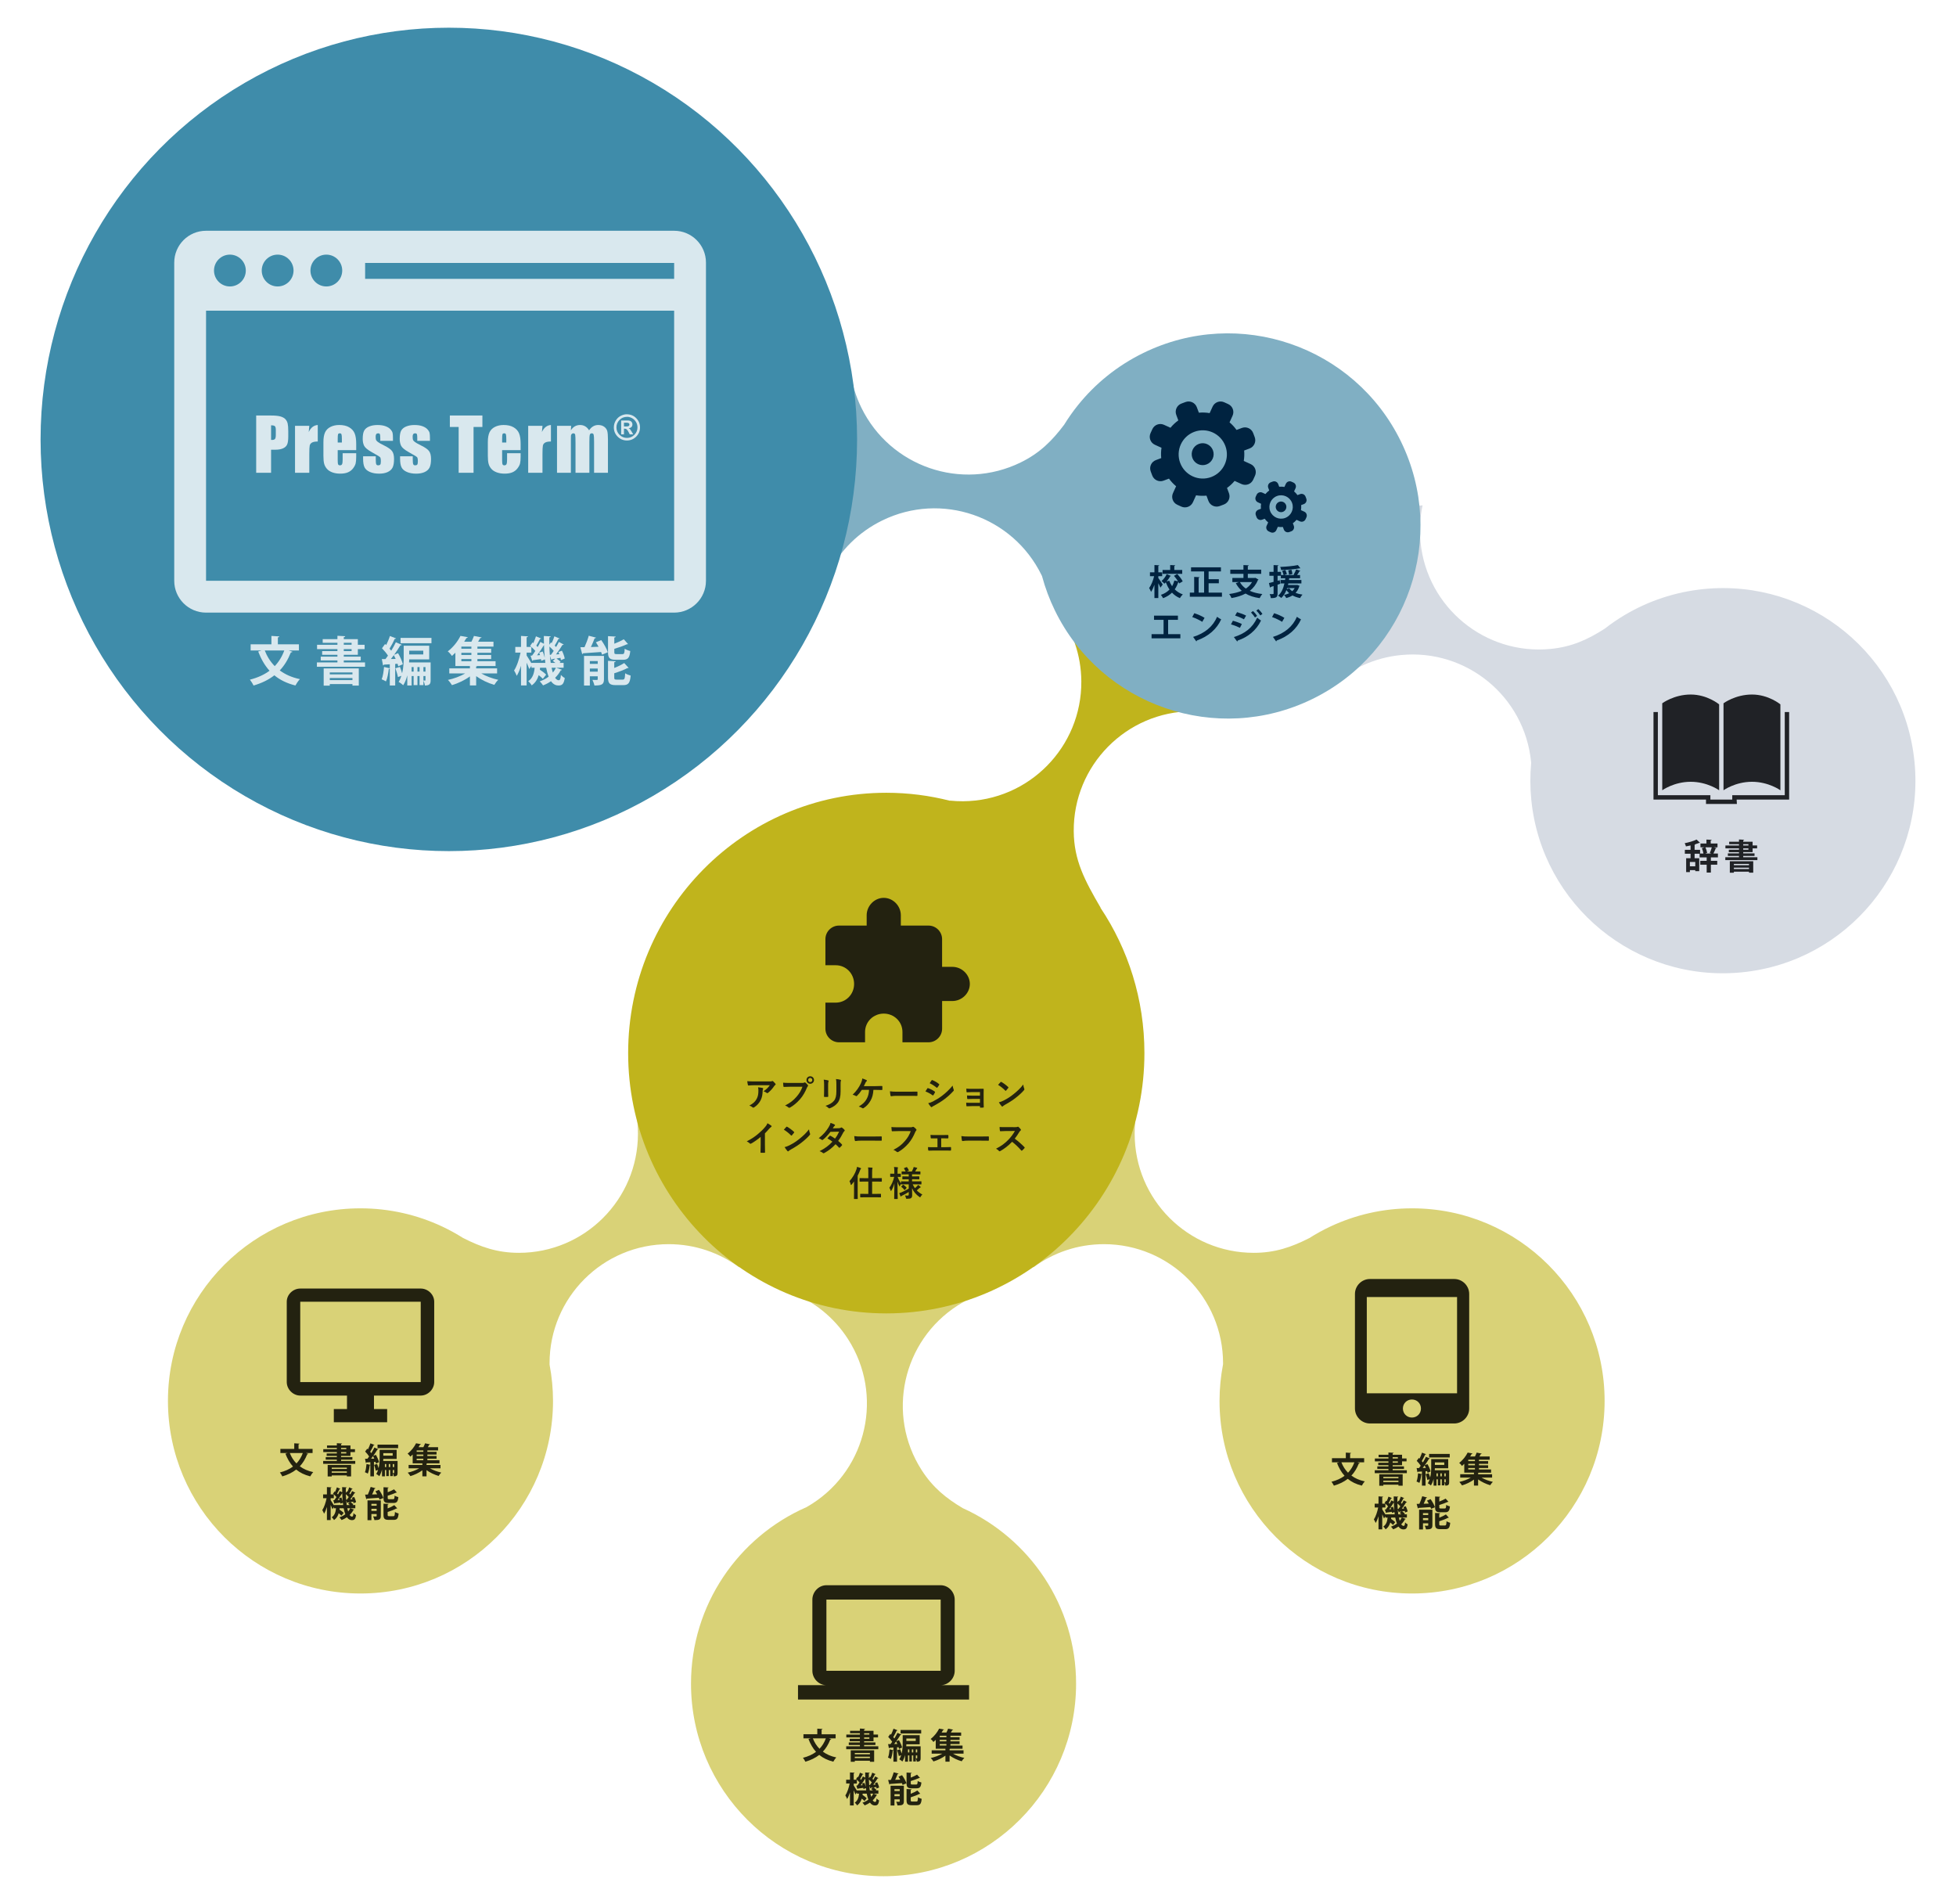 <?xml version="1.0" encoding="utf-8"?>
<!-- Generator: Adobe Illustrator 15.1.0, SVG Export Plug-In . SVG Version: 6.00 Build 0)  -->
<!DOCTYPE svg PUBLIC "-//W3C//DTD SVG 1.1//EN" "http://www.w3.org/Graphics/SVG/1.1/DTD/svg11.dtd">
<svg version="1.1" id="レイヤー_1" xmlns="http://www.w3.org/2000/svg" xmlns:xlink="http://www.w3.org/1999/xlink" x="0px"
	 y="0px" width="447px" height="435px" viewBox="0 0 447 435" enable-background="new 0 0 447 435" xml:space="preserve">
<g>
	<path fill="#D9D277" d="M144.492,250.711c0.84,2.621,1.298,5.414,1.298,8.314c0,15.031-12.187,27.217-27.217,27.217
		c-4.879,0-8.657-1.309-12.769-3.406c-1.505-0.947-3.068-1.811-4.688-2.574c-0.026-0.016-0.05-0.029-0.076-0.043v0.008
		c-5.666-2.656-11.987-4.15-18.66-4.15c-24.3,0-44,19.699-44,44s19.7,44,44,44c24.301,0,44-19.699,44-44
		c0-2.816-0.276-5.568-0.782-8.24c-0.002-0.117-0.01-0.234-0.01-0.354c0-15.033,12.186-27.219,27.217-27.219
		c6.045,0,11.628,1.975,16.146,5.309v-38.861H144.492z"/>
	<path fill="#D9D277" d="M322.698,276.076c-6.667,0-12.983,1.49-18.646,4.145v-0.002c-0.007,0.004-0.014,0.008-0.021,0.012
		c-1.664,0.781-3.27,1.664-4.812,2.641c-4.086,2.076-7.849,3.371-12.7,3.371c-15.031,0-27.217-12.186-27.217-27.217
		c0-2.9,0.457-5.693,1.297-8.314h-24.459v38.861c4.518-3.334,10.1-5.309,16.146-5.309c15.031,0,27.218,12.186,27.218,27.219
		c0,0.086-0.007,0.17-0.008,0.256c-0.518,2.701-0.799,5.486-0.799,8.338c0,24.301,19.699,44,44,44s44-19.699,44-44
		S346.999,276.076,322.698,276.076z"/>
	<path fill="#D6DBE3" d="M437.512,174.034c-2.394-24.184-23.938-41.845-48.12-39.452c-6.635,0.657-12.773,2.763-18.146,5.961v-0.002
		c-0.008,0.005-0.015,0.01-0.021,0.015c-1.578,0.94-3.086,1.979-4.524,3.1c-3.862,2.47-7.479,4.128-12.309,4.607
		c-14.957,1.481-28.284-9.444-29.766-24.402c-0.286-2.887-0.104-5.71,0.473-8.401l-24.341,2.408l3.829,38.673
		c4.167-3.763,9.527-6.277,15.544-6.872c14.958-1.481,28.285,9.443,29.767,24.404c0.008,0.084,0.011,0.168,0.018,0.252
		c-0.251,2.74-0.256,5.54,0.025,8.38c2.396,24.182,23.938,41.845,48.122,39.45C422.243,219.76,439.906,198.216,437.512,174.034z"/>
	<path fill="#D9D277" d="M219.99,344.562c-3.803-2.266-6.825-4.711-9.373-8.686c-8.108-12.656-4.422-29.49,8.235-37.6
		c2.442-1.564,5.04-2.688,7.7-3.393l-13.195-20.594l-32.722,20.961c5.245,2.008,9.918,5.643,13.179,10.732
		c8.109,12.656,4.423,29.49-8.234,37.598c-0.424,0.273-0.853,0.529-1.286,0.773c-15.527,6.795-26.381,22.287-26.381,40.32
		c0,24.301,19.7,44,44,44c24.302,0,44.001-19.699,44.001-44C245.915,366.82,235.273,351.461,219.99,344.562z"/>
	<g>
		<g>
			<g>
				<path fill="#232210" d="M190.966,397.174h-1.551l0.568,0.191c-0.048,0.08-0.136,0.111-0.248,0.104
					c-0.432,1.096-0.983,2-1.687,2.742c0.832,0.617,1.847,1.072,3.07,1.328c-0.232,0.225-0.536,0.688-0.688,0.967
					c-1.295-0.326-2.351-0.838-3.207-1.551c-0.872,0.68-1.919,1.191-3.174,1.559c-0.104-0.246-0.375-0.67-0.552-0.895
					c1.167-0.295,2.167-0.744,2.991-1.359c-0.728-0.799-1.288-1.783-1.727-2.926l0.512-0.16h-1.663v-0.936h3.166v-1.279l1.199,0.072
					c-0.008,0.08-0.063,0.127-0.216,0.152v1.055h3.207V397.174z M185.761,397.174c0.352,0.912,0.855,1.711,1.519,2.383
					c0.624-0.656,1.111-1.439,1.455-2.383H185.761z"/>
				<path fill="#232210" d="M197.479,398.988h3.238v0.664h-7.332v-0.664h3.126v-0.295h-2.542v-0.584h2.542v-0.279h-2.327v-0.561
					h2.327v-0.305h-3.102v-0.662h3.102v-0.297h-2.247v-0.559h2.247v-0.512l1.184,0.062c-0.008,0.088-0.064,0.129-0.216,0.152v0.297
					h2.143v0.855h1.031v0.662h-1.031v0.865h-2.143v0.279h2.583v0.584h-2.583V398.988z M194.417,402.531v-2.623h5.349v2.615h-0.968
					v-0.232h-3.454v0.24H194.417z M198.799,400.516h-3.454v0.297h3.454V400.516z M195.344,401.684h3.454v-0.312h-3.454V401.684z
					 M197.479,396.006v0.297h1.191v-0.297H197.479z M197.479,396.965v0.305h1.191v-0.305H197.479z"/>
				<path fill="#232210" d="M205.457,399.58c-0.024-0.111-0.056-0.24-0.104-0.383l-0.36,0.023v3.285h-0.823v-2.566
					c-0.04,0.041-0.088,0.049-0.152,0.041c-0.072,0.654-0.216,1.432-0.432,1.902c-0.16-0.104-0.456-0.24-0.656-0.32
					c0.192-0.439,0.304-1.199,0.36-1.879l0.88,0.201v-0.607c-0.336,0.023-0.64,0.039-0.888,0.047
					c-0.016,0.072-0.08,0.111-0.144,0.119l-0.184-0.959h0.552c0.128-0.168,0.256-0.344,0.384-0.527
					c-0.224-0.359-0.591-0.791-0.911-1.119c0.184-0.24,0.328-0.447,0.472-0.656l0.168,0.16c0.216-0.439,0.439-0.959,0.567-1.375
					l0.928,0.359c-0.024,0.057-0.096,0.088-0.208,0.088c-0.184,0.439-0.504,1.031-0.775,1.48c0.096,0.104,0.184,0.207,0.256,0.311
					c0.271-0.447,0.52-0.895,0.704-1.287l0.903,0.393c-0.032,0.055-0.112,0.088-0.224,0.088c-0.248,0.424-0.591,0.943-0.943,1.432
					l0.6-0.248c0.312,0.527,0.632,1.23,0.728,1.686L205.457,399.58z M205.065,398.461c-0.088-0.199-0.184-0.4-0.28-0.576
					c-0.144,0.201-0.296,0.4-0.448,0.584L205.065,398.461z M210.39,398.988v2.703c0,0.504-0.088,0.814-0.872,0.814
					c-0.024-0.215-0.128-0.52-0.224-0.727v0.672h-0.592v-1.383h-0.32v1.383H207.8v-1.383h-0.304v1.438h-0.664v-1.543
					c-0.136,0.545-0.335,1.072-0.615,1.504c-0.152-0.152-0.512-0.416-0.704-0.504c0.184-0.279,0.32-0.6,0.424-0.928l-0.527,0.184
					c-0.064-0.359-0.232-0.91-0.384-1.334l0.688-0.217c0.12,0.305,0.248,0.664,0.336,0.977c0.216-0.855,0.24-1.76,0.24-2.48v-1.719
					h3.886v2.088h-3.046l-0.024,0.455H210.39z M205.808,395.254h4.709v0.816h-4.709V395.254z M209.271,397.205h-2.143v0.568h2.143
					V397.205z M207.496,400.389h0.304v-0.689h-0.304V400.389z M208.383,400.389h0.32v-0.689h-0.32V400.389z M209.606,399.699h-0.312
					v0.689h0.312V399.699z M209.295,401.068v0.678c0.112,0.01,0.208,0.01,0.256,0.01c0.04,0,0.056-0.018,0.056-0.08v-0.607H209.295z
					"/>
				<path fill="#232210" d="M220.198,400.668h-2.415c0.728,0.424,1.695,0.783,2.591,0.975c-0.2,0.184-0.472,0.545-0.6,0.768
					c-0.944-0.264-1.967-0.752-2.767-1.326v1.414h-0.952v-1.375c-0.792,0.576-1.807,1.057-2.734,1.328
					c-0.136-0.232-0.408-0.592-0.616-0.793c0.903-0.191,1.895-0.559,2.631-0.99h-2.423V399.9h3.142v-0.359h-2.215v-2.023
					c-0.167,0.168-0.344,0.328-0.527,0.488c-0.136-0.225-0.432-0.553-0.632-0.697c0.912-0.695,1.567-1.613,1.935-2.357l1.111,0.199
					c-0.024,0.072-0.088,0.121-0.208,0.129c-0.104,0.184-0.216,0.367-0.336,0.559h1.104c0.152-0.287,0.288-0.623,0.384-0.879
					l1.167,0.225c-0.024,0.062-0.088,0.096-0.216,0.104c-0.088,0.168-0.2,0.359-0.32,0.551h2.343v0.744h-2.447v0.32h2.095v0.623
					h-2.095v0.328h2.095v0.623h-2.095v0.336h2.767v0.729h-2.783c-0.04,0.031-0.088,0.047-0.176,0.062v0.297h3.19V400.668z
					 M216.28,396.902v-0.32h-1.527v0.32H216.28z M216.28,397.854v-0.328h-1.527v0.328H216.28z M214.753,398.477v0.336h1.527v-0.336
					H214.753z"/>
				<path fill="#232210" d="M199.615,409.805l0.855,0.303c-0.024,0.064-0.08,0.096-0.184,0.096
					c-0.208,0.408-0.496,0.785-0.848,1.129c0.16,0.238,0.344,0.375,0.544,0.375s0.288-0.168,0.336-0.807
					c0.16,0.184,0.408,0.383,0.591,0.463c-0.152,0.904-0.375,1.143-0.959,1.143c-0.36,0-0.768-0.127-1.143-0.654
					c-0.36,0.256-0.768,0.471-1.208,0.639c-0.104-0.168-0.344-0.463-0.503-0.615c0.512-0.176,0.967-0.416,1.351-0.711
					c-0.152-0.393-0.272-0.848-0.376-1.359h-0.927l-0.032,0.295c0.352,0.232,0.76,0.535,0.959,0.752l-0.503,0.639
					c-0.144-0.158-0.376-0.359-0.632-0.559c-0.176,0.592-0.479,1.15-1.063,1.559c-0.112-0.199-0.352-0.488-0.536-0.631
					c0.704-0.473,0.903-1.24,0.983-2.055h-0.488v-0.297l-0.336,0.496c-0.08-0.24-0.24-0.615-0.399-0.967v3.461h-0.855V409.5
					c-0.184,0.6-0.408,1.152-0.648,1.535c-0.088-0.248-0.28-0.6-0.408-0.814c0.424-0.641,0.792-1.76,0.983-2.719h-0.799v-0.873
					h0.872v-1.67l1.055,0.064c-0.008,0.07-0.056,0.119-0.2,0.143v1.463h0.72v0.873h-0.72v0.432c0.168,0.24,0.536,0.848,0.735,1.191
					v-0.064h2.119c-0.024-0.168-0.048-0.352-0.064-0.527l-0.56,0.215c-0.008-0.08-0.024-0.168-0.04-0.264
					c-0.463,0.064-0.903,0.129-1.215,0.168c-0.008,0.057-0.064,0.096-0.112,0.113l-0.271-0.801l0.24-0.016
					c0.16-0.199,0.328-0.447,0.496-0.711c-0.2-0.24-0.52-0.545-0.792-0.768l0.36-0.52l0.128,0.096
					c0.152-0.336,0.312-0.736,0.399-1.031l0.8,0.334c-0.024,0.049-0.096,0.08-0.192,0.072c-0.136,0.289-0.36,0.695-0.552,1.016
					l0.208,0.209c0.16-0.273,0.296-0.537,0.408-0.775l0.544,0.279c-0.008-0.393-0.016-0.783-0.016-1.184l1.047,0.057
					c-0.008,0.08-0.064,0.127-0.208,0.15c-0.008,0.377-0.008,0.744,0,1.121l0.24-0.344l0.12,0.088
					c0.16-0.328,0.32-0.729,0.408-1.023l0.8,0.334c-0.024,0.049-0.096,0.08-0.192,0.072c-0.136,0.289-0.368,0.695-0.56,1.008
					c0.08,0.072,0.152,0.145,0.216,0.217c0.16-0.273,0.304-0.545,0.416-0.775l0.744,0.391c-0.024,0.049-0.104,0.072-0.2,0.072
					c-0.248,0.416-0.624,0.975-0.976,1.439l0.503-0.031c-0.04-0.121-0.088-0.232-0.136-0.336l0.536-0.201
					c0.192,0.385,0.376,0.881,0.424,1.199l-0.576,0.24c-0.016-0.104-0.04-0.225-0.072-0.352l-0.616,0.104
					c0.232,0.145,0.503,0.352,0.64,0.512l-0.16,0.152h0.616v0.744H199.615z M197.136,407.877c-0.04-0.127-0.088-0.256-0.136-0.375
					l0.543-0.176c0.128,0.279,0.24,0.631,0.304,0.918h0.008c-0.056-0.6-0.096-1.246-0.112-1.91
					c-0.272,0.455-0.672,1.072-1.056,1.574L197.136,407.877z M198.799,407.83c0.136-0.178,0.288-0.385,0.424-0.6
					c-0.168-0.209-0.424-0.449-0.656-0.656c0.008,0.439,0.032,0.855,0.064,1.264L198.799,407.83z M199.463,408.42
					c-0.176,0.033-0.335,0.057-0.472,0.072c-0.008,0.064-0.056,0.105-0.112,0.121l-0.232-0.607c0.032,0.367,0.072,0.727,0.12,1.055
					h0.704c-0.128-0.111-0.264-0.217-0.392-0.305L199.463,408.42z M198.903,409.805c0.056,0.271,0.12,0.52,0.192,0.734
					c0.184-0.223,0.344-0.471,0.464-0.734H198.903z"/>
				<path fill="#232210" d="M205.353,405.215c-0.032,0.064-0.104,0.104-0.224,0.111c-0.144,0.4-0.352,0.889-0.56,1.32
					c0.376-0.018,0.768-0.025,1.167-0.041c-0.128-0.24-0.272-0.471-0.408-0.68l0.815-0.336c0.408,0.568,0.84,1.328,1,1.855
					l-0.879,0.367c-0.032-0.119-0.08-0.264-0.144-0.406c-1.023,0.08-2.055,0.143-2.734,0.191c-0.016,0.072-0.08,0.111-0.144,0.127
					l-0.28-1.047c0.184,0,0.4-0.008,0.631-0.008c0.248-0.535,0.504-1.215,0.648-1.742L205.353,405.215z M206.56,407.998v3.557
					c0,0.793-0.336,0.951-1.456,0.951c-0.048-0.256-0.184-0.623-0.304-0.855c0.168,0.008,0.336,0.018,0.472,0.018
					c0.304,0,0.336,0,0.336-0.129v-0.432h-1.199v1.406h-0.888v-4.516H206.56z M205.609,408.789h-1.199v0.424h1.199V408.789z
					 M204.409,410.396h1.199v-0.473h-1.199V410.396z M209.366,407.725c0.264,0,0.32-0.119,0.352-0.822
					c0.192,0.143,0.583,0.295,0.848,0.352c-0.104,1.039-0.36,1.334-1.104,1.334h-1.111c-0.944,0-1.176-0.279-1.176-1.166v-2.432
					l1.176,0.064c-0.008,0.08-0.072,0.129-0.216,0.152v0.936c0.543-0.209,1.071-0.457,1.447-0.672l0.648,0.727
					c-0.032,0.033-0.088,0.033-0.184,0.033c-0.496,0.232-1.215,0.488-1.911,0.695v0.48c0,0.287,0.048,0.318,0.352,0.318H209.366z
					 M208.127,411.283c0,0.287,0.056,0.328,0.368,0.328h0.92c0.28,0,0.335-0.152,0.375-0.967c0.2,0.143,0.583,0.287,0.839,0.352
					c-0.104,1.135-0.352,1.455-1.127,1.455h-1.144c-0.943,0-1.184-0.281-1.184-1.168v-2.535l1.167,0.064
					c-0.008,0.08-0.064,0.129-0.216,0.152v0.871c0.576-0.225,1.127-0.496,1.519-0.752l0.672,0.744
					c-0.04,0.031-0.112,0.031-0.2,0.031c-0.503,0.273-1.263,0.553-1.991,0.785V411.283z"/>
			</g>
		</g>
		<path fill="#232210" d="M188.857,365.471v16.264h26.114v-16.264H188.857z M214.971,385.018h6.49v3.283h-39.094v-3.283h6.489
			c-1.756,0-3.207-1.527-3.207-3.283v-16.264c0-1.756,1.451-3.283,3.207-3.283h26.114c1.754,0,3.207,1.527,3.207,3.283v16.264
			C218.178,383.49,216.725,385.018,214.971,385.018L214.971,385.018z"/>
	</g>
	<g>
		<path fill="#232210" d="M71.433,331.979h-1.551l0.568,0.193c-0.048,0.08-0.136,0.111-0.248,0.104
			c-0.432,1.096-0.983,1.998-1.687,2.742c0.832,0.615,1.847,1.072,3.07,1.328c-0.232,0.223-0.536,0.688-0.688,0.967
			c-1.295-0.328-2.351-0.84-3.207-1.551c-0.872,0.68-1.919,1.191-3.174,1.559c-0.104-0.248-0.375-0.672-0.552-0.896
			c1.167-0.295,2.167-0.742,2.991-1.357c-0.728-0.801-1.288-1.783-1.727-2.928l0.512-0.16h-1.663v-0.936h3.166v-1.279l1.199,0.072
			c-0.008,0.08-0.063,0.129-0.216,0.152v1.055h3.207V331.979z M66.228,331.979c0.352,0.912,0.855,1.711,1.519,2.383
			c0.624-0.654,1.111-1.439,1.455-2.383H66.228z"/>
		<path fill="#232210" d="M77.946,333.795h3.238v0.662h-7.332v-0.662h3.126v-0.297h-2.542v-0.584h2.542v-0.279h-2.327v-0.561h2.327
			v-0.303h-3.102v-0.664h3.102v-0.295h-2.247v-0.561h2.247v-0.512l1.184,0.064c-0.008,0.088-0.064,0.127-0.216,0.152v0.295h2.143
			v0.855h1.031v0.664h-1.031v0.863h-2.143v0.279h2.583v0.584h-2.583V333.795z M74.884,337.336v-2.623h5.349v2.615h-0.968v-0.232
			h-3.454v0.24H74.884z M79.265,335.322h-3.454v0.295h3.454V335.322z M75.811,336.488h3.454v-0.311h-3.454V336.488z M77.946,330.812
			v0.295h1.191v-0.295H77.946z M77.946,331.771v0.303h1.191v-0.303H77.946z"/>
		<path fill="#232210" d="M85.924,334.387c-0.024-0.113-0.056-0.24-0.104-0.385l-0.36,0.023v3.287h-0.823v-2.566
			c-0.04,0.039-0.088,0.047-0.152,0.039c-0.072,0.656-0.216,1.432-0.432,1.904c-0.16-0.105-0.456-0.24-0.656-0.32
			c0.192-0.439,0.304-1.199,0.36-1.879l0.88,0.199v-0.607c-0.336,0.023-0.64,0.039-0.888,0.049c-0.016,0.07-0.08,0.111-0.144,0.119
			l-0.184-0.959h0.552c0.128-0.168,0.256-0.344,0.384-0.527c-0.224-0.361-0.591-0.793-0.911-1.121
			c0.184-0.238,0.328-0.447,0.472-0.654l0.168,0.16c0.216-0.441,0.439-0.961,0.567-1.377l0.928,0.361
			c-0.024,0.055-0.096,0.088-0.208,0.088c-0.184,0.439-0.504,1.031-0.775,1.479c0.096,0.104,0.184,0.207,0.256,0.312
			c0.271-0.449,0.52-0.896,0.704-1.287l0.903,0.391c-0.032,0.057-0.112,0.088-0.224,0.088c-0.248,0.424-0.591,0.943-0.943,1.432
			l0.6-0.248c0.312,0.527,0.632,1.232,0.728,1.688L85.924,334.387z M85.532,333.266c-0.088-0.199-0.184-0.398-0.28-0.574
			c-0.144,0.199-0.296,0.398-0.448,0.584L85.532,333.266z M90.857,333.795v2.701c0,0.504-0.088,0.816-0.872,0.816
			c-0.024-0.217-0.128-0.52-0.224-0.729v0.672H89.17v-1.383h-0.32v1.383h-0.583v-1.383h-0.304v1.439h-0.664v-1.543
			c-0.136,0.543-0.335,1.07-0.615,1.502c-0.152-0.15-0.512-0.414-0.704-0.504c0.184-0.279,0.32-0.6,0.424-0.926l-0.527,0.184
			c-0.064-0.359-0.232-0.912-0.384-1.336l0.688-0.215c0.12,0.303,0.248,0.662,0.336,0.975c0.216-0.855,0.24-1.76,0.24-2.479v-1.719
			h3.886v2.086h-3.046l-0.024,0.457H90.857z M86.275,330.061h4.709v0.814h-4.709V330.061z M89.738,332.012h-2.143v0.566h2.143
			V332.012z M87.963,335.193h0.304v-0.688h-0.304V335.193z M88.85,335.193h0.32v-0.688h-0.32V335.193z M90.073,334.506h-0.312v0.688
			h0.312V334.506z M89.761,335.873v0.68c0.112,0.008,0.208,0.008,0.256,0.008c0.04,0,0.056-0.016,0.056-0.08v-0.607H89.761z"/>
		<path fill="#232210" d="M100.665,335.473H98.25c0.728,0.424,1.695,0.783,2.591,0.977c-0.2,0.184-0.472,0.543-0.6,0.768
			c-0.944-0.264-1.967-0.752-2.767-1.328v1.416h-0.952v-1.375c-0.792,0.574-1.807,1.055-2.734,1.326
			c-0.136-0.232-0.408-0.592-0.616-0.791c0.903-0.191,1.895-0.561,2.631-0.992h-2.423v-0.768h3.142v-0.359h-2.215v-2.023
			c-0.167,0.168-0.344,0.328-0.527,0.488c-0.136-0.225-0.432-0.551-0.632-0.695c0.912-0.695,1.567-1.615,1.935-2.359l1.111,0.201
			c-0.024,0.07-0.088,0.119-0.208,0.127c-0.104,0.184-0.216,0.367-0.336,0.561h1.104c0.152-0.289,0.288-0.625,0.384-0.881
			l1.167,0.225c-0.024,0.064-0.088,0.096-0.216,0.104c-0.088,0.168-0.2,0.359-0.32,0.553h2.343v0.742h-2.447v0.32h2.095v0.623
			h-2.095v0.328h2.095v0.625h-2.095v0.336h2.767v0.727H97.65c-0.04,0.031-0.088,0.049-0.176,0.064v0.295h3.19V335.473z
			 M96.747,331.707v-0.32h-1.527v0.32H96.747z M96.747,332.658v-0.328h-1.527v0.328H96.747z M95.219,333.283v0.336h1.527v-0.336
			H95.219z"/>
		<path fill="#232210" d="M80.082,344.609l0.855,0.305c-0.024,0.062-0.08,0.096-0.184,0.096c-0.208,0.408-0.496,0.783-0.848,1.127
			c0.16,0.24,0.344,0.375,0.544,0.375s0.288-0.166,0.336-0.807c0.16,0.184,0.408,0.385,0.591,0.463
			c-0.152,0.904-0.375,1.145-0.959,1.145c-0.36,0-0.768-0.129-1.143-0.656c-0.36,0.256-0.768,0.473-1.208,0.641
			c-0.104-0.168-0.344-0.465-0.503-0.617c0.512-0.176,0.967-0.414,1.351-0.711c-0.152-0.391-0.272-0.848-0.376-1.359h-0.927
			l-0.032,0.297c0.352,0.23,0.76,0.535,0.959,0.75l-0.503,0.641c-0.144-0.16-0.376-0.359-0.632-0.561
			c-0.176,0.592-0.479,1.152-1.063,1.561c-0.112-0.201-0.352-0.488-0.536-0.633c0.704-0.471,0.903-1.238,0.983-2.055H76.3v-0.295
			l-0.336,0.496c-0.08-0.24-0.24-0.617-0.399-0.969v3.463h-0.855v-2.998c-0.184,0.6-0.408,1.15-0.648,1.535
			c-0.088-0.248-0.28-0.6-0.408-0.816c0.424-0.639,0.792-1.76,0.983-2.719h-0.799v-0.871h0.872v-1.672l1.055,0.064
			c-0.008,0.072-0.056,0.121-0.2,0.145v1.463h0.72v0.871h-0.72v0.432c0.168,0.24,0.536,0.848,0.735,1.191v-0.064h2.119
			c-0.024-0.168-0.048-0.352-0.064-0.527l-0.56,0.217c-0.008-0.08-0.024-0.168-0.04-0.264c-0.463,0.062-0.903,0.127-1.215,0.168
			c-0.008,0.055-0.064,0.096-0.112,0.111l-0.271-0.799l0.24-0.018c0.16-0.199,0.328-0.447,0.496-0.711
			c-0.2-0.24-0.52-0.543-0.792-0.768l0.36-0.52l0.128,0.096c0.152-0.336,0.312-0.736,0.399-1.031l0.8,0.336
			c-0.024,0.049-0.096,0.08-0.192,0.072c-0.136,0.287-0.36,0.695-0.552,1.016l0.208,0.207c0.16-0.271,0.296-0.535,0.408-0.775
			l0.544,0.279c-0.008-0.391-0.016-0.783-0.016-1.184l1.047,0.057c-0.008,0.08-0.064,0.129-0.208,0.152
			c-0.008,0.375-0.008,0.744,0,1.119l0.24-0.344l0.12,0.088c0.16-0.328,0.32-0.729,0.408-1.023l0.8,0.336
			c-0.024,0.049-0.096,0.08-0.192,0.072c-0.136,0.287-0.368,0.695-0.56,1.008c0.08,0.07,0.152,0.143,0.216,0.215
			c0.16-0.271,0.304-0.543,0.416-0.775l0.744,0.393c-0.024,0.047-0.104,0.07-0.2,0.07c-0.248,0.416-0.624,0.977-0.976,1.439
			l0.503-0.031c-0.04-0.119-0.088-0.232-0.136-0.336l0.536-0.199c0.192,0.383,0.376,0.879,0.424,1.199l-0.576,0.24
			c-0.016-0.105-0.04-0.225-0.072-0.354l-0.616,0.105c0.232,0.143,0.503,0.352,0.64,0.512l-0.16,0.15h0.616v0.744H80.082z
			 M77.603,342.684c-0.04-0.129-0.088-0.256-0.136-0.377l0.543-0.176c0.128,0.279,0.24,0.633,0.304,0.92h0.008
			c-0.056-0.6-0.096-1.248-0.112-1.912c-0.272,0.457-0.672,1.072-1.056,1.576L77.603,342.684z M79.266,342.635
			c0.136-0.176,0.288-0.383,0.424-0.6c-0.168-0.207-0.424-0.447-0.656-0.656c0.008,0.439,0.032,0.855,0.064,1.264L79.266,342.635z
			 M79.929,343.227c-0.176,0.031-0.335,0.057-0.472,0.072c-0.008,0.064-0.056,0.104-0.112,0.119l-0.232-0.607
			c0.032,0.367,0.072,0.729,0.12,1.055h0.704c-0.128-0.111-0.264-0.215-0.392-0.303L79.929,343.227z M79.37,344.609
			c0.056,0.271,0.12,0.52,0.192,0.736c0.184-0.225,0.344-0.473,0.464-0.736H79.37z"/>
		<path fill="#232210" d="M85.82,340.02c-0.032,0.064-0.104,0.105-0.224,0.113c-0.144,0.398-0.352,0.887-0.56,1.318
			c0.376-0.016,0.768-0.023,1.167-0.039c-0.128-0.24-0.272-0.473-0.408-0.68l0.815-0.336c0.408,0.566,0.84,1.326,1,1.855
			l-0.879,0.367c-0.032-0.121-0.08-0.264-0.144-0.408c-1.023,0.08-2.055,0.145-2.734,0.191c-0.016,0.072-0.08,0.113-0.144,0.129
			l-0.28-1.047c0.184,0,0.4-0.01,0.631-0.01c0.248-0.535,0.504-1.215,0.648-1.742L85.82,340.02z M87.027,342.803v3.559
			c0,0.791-0.336,0.951-1.456,0.951c-0.048-0.256-0.184-0.623-0.304-0.855c0.168,0.008,0.336,0.016,0.472,0.016
			c0.304,0,0.336,0,0.336-0.127v-0.434h-1.199v1.408h-0.888v-4.518H87.027z M86.075,343.594h-1.199v0.424h1.199V343.594z
			 M84.876,345.201h1.199v-0.471h-1.199V345.201z M89.833,342.531c0.264,0,0.32-0.121,0.352-0.824
			c0.192,0.145,0.583,0.297,0.848,0.352c-0.104,1.039-0.36,1.336-1.104,1.336h-1.111c-0.944,0-1.176-0.279-1.176-1.168v-2.43
			l1.176,0.062c-0.008,0.08-0.072,0.129-0.216,0.152v0.936c0.543-0.207,1.071-0.455,1.447-0.672l0.648,0.729
			c-0.032,0.031-0.088,0.031-0.184,0.031c-0.496,0.232-1.215,0.488-1.911,0.695v0.48c0,0.287,0.048,0.32,0.352,0.32H89.833z
			 M88.594,346.09c0,0.287,0.056,0.326,0.368,0.326h0.92c0.28,0,0.335-0.15,0.375-0.967c0.2,0.145,0.583,0.287,0.839,0.352
			c-0.104,1.135-0.352,1.455-1.127,1.455h-1.144c-0.943,0-1.184-0.279-1.184-1.166v-2.535l1.167,0.064
			c-0.008,0.078-0.064,0.127-0.216,0.15v0.873c0.576-0.225,1.127-0.496,1.519-0.752l0.672,0.742c-0.04,0.033-0.112,0.033-0.2,0.033
			c-0.503,0.271-1.263,0.551-1.991,0.783V346.09z"/>
	</g>
	<path fill="#232210" d="M96.147,315.77v-18.354H68.615v18.354H96.147z M96.147,294.404c1.649,0,3.083,1.363,3.083,3.012v18.354
		c0,1.65-1.434,3.086-3.083,3.086H85.464v3.084h3.011v3.012H76.287v-3.012h3.011v-3.084H68.616c-1.649,0-3.084-1.436-3.084-3.086
		v-18.354c0-1.648,1.435-3.012,3.084-3.012h27.532H96.147z"/>
	<g>
		<g>
			<path fill="#232210" d="M311.749,334.102h-1.551l0.568,0.191c-0.049,0.08-0.137,0.111-0.248,0.104
				c-0.432,1.096-0.984,2-1.688,2.742c0.832,0.617,1.847,1.072,3.07,1.328c-0.232,0.225-0.535,0.688-0.688,0.967
				c-1.295-0.326-2.352-0.838-3.207-1.551c-0.871,0.68-1.918,1.191-3.174,1.559c-0.104-0.246-0.375-0.67-0.552-0.895
				c1.167-0.295,2.167-0.744,2.991-1.359c-0.729-0.799-1.288-1.783-1.728-2.926l0.512-0.16h-1.663v-0.936h3.166v-1.279l1.199,0.072
				c-0.008,0.08-0.063,0.127-0.216,0.152v1.055h3.206V334.102z M306.544,334.102c0.352,0.912,0.855,1.711,1.52,2.383
				c0.623-0.656,1.111-1.439,1.455-2.383H306.544z"/>
			<path fill="#232210" d="M318.263,335.916h3.238v0.664h-7.332v-0.664h3.127v-0.295h-2.543v-0.584h2.543v-0.279h-2.327v-0.561
				h2.327v-0.305h-3.103v-0.662h3.103v-0.297h-2.247v-0.559h2.247v-0.512l1.184,0.062c-0.009,0.088-0.064,0.129-0.217,0.152v0.297
				h2.143v0.855h1.031v0.662h-1.031v0.865h-2.143v0.279h2.583v0.584h-2.583V335.916z M315.2,339.459v-2.623h5.35v2.615h-0.968
				v-0.232h-3.454v0.24H315.2z M319.582,337.443h-3.454v0.297h3.454V337.443z M316.128,338.611h3.454v-0.312h-3.454V338.611z
				 M318.263,332.934v0.297h1.191v-0.297H318.263z M318.263,333.893v0.305h1.191v-0.305H318.263z"/>
			<path fill="#232210" d="M326.24,336.508c-0.024-0.111-0.056-0.24-0.104-0.383l-0.359,0.023v3.285h-0.823v-2.566
				c-0.04,0.041-0.089,0.049-0.152,0.041c-0.071,0.654-0.216,1.432-0.432,1.902c-0.159-0.104-0.456-0.24-0.655-0.32
				c0.191-0.439,0.304-1.199,0.359-1.879l0.88,0.201v-0.607c-0.336,0.023-0.64,0.039-0.888,0.047
				c-0.016,0.072-0.08,0.111-0.145,0.119l-0.184-0.959h0.552c0.128-0.168,0.256-0.344,0.384-0.527
				c-0.224-0.359-0.592-0.791-0.911-1.119c0.184-0.24,0.327-0.447,0.472-0.656l0.168,0.16c0.216-0.439,0.439-0.959,0.567-1.375
				l0.928,0.359c-0.024,0.057-0.097,0.088-0.208,0.088c-0.184,0.439-0.504,1.031-0.775,1.48c0.096,0.104,0.184,0.207,0.256,0.311
				c0.271-0.447,0.52-0.895,0.703-1.287l0.904,0.393c-0.032,0.055-0.112,0.088-0.225,0.088c-0.248,0.424-0.592,0.943-0.943,1.432
				l0.6-0.248c0.312,0.527,0.632,1.23,0.728,1.686L326.24,336.508z M325.849,335.389c-0.088-0.199-0.184-0.4-0.28-0.576
				c-0.144,0.201-0.296,0.4-0.448,0.584L325.849,335.389z M331.173,335.916v2.703c0,0.504-0.088,0.814-0.871,0.814
				c-0.023-0.215-0.128-0.52-0.224-0.727v0.672h-0.592v-1.383h-0.319v1.383h-0.584v-1.383h-0.304v1.438h-0.664v-1.543
				c-0.136,0.545-0.335,1.072-0.615,1.504c-0.152-0.152-0.512-0.416-0.704-0.504c0.184-0.279,0.32-0.6,0.424-0.928l-0.527,0.184
				c-0.064-0.359-0.232-0.91-0.384-1.334l0.688-0.217c0.12,0.305,0.248,0.664,0.336,0.977c0.216-0.855,0.239-1.76,0.239-2.48v-1.719
				h3.887v2.088h-3.047l-0.023,0.455H331.173z M326.592,332.182h4.71v0.816h-4.71V332.182z M330.054,334.133h-2.143v0.568h2.143
				V334.133z M328.28,337.316h0.304v-0.689h-0.304V337.316z M329.167,337.316h0.319v-0.689h-0.319V337.316z M330.39,336.627h-0.312
				v0.689h0.312V336.627z M330.078,337.996v0.678c0.112,0.01,0.208,0.01,0.256,0.01c0.04,0,0.056-0.018,0.056-0.08v-0.607H330.078z"
				/>
			<path fill="#232210" d="M340.982,337.596h-2.415c0.728,0.424,1.695,0.783,2.591,0.975c-0.2,0.184-0.472,0.545-0.6,0.768
				c-0.943-0.264-1.967-0.752-2.767-1.326v1.414h-0.952v-1.375c-0.791,0.576-1.807,1.057-2.734,1.328
				c-0.135-0.232-0.407-0.592-0.615-0.793c0.903-0.191,1.895-0.559,2.631-0.99h-2.423v-0.768h3.142v-0.359h-2.215v-2.023
				c-0.167,0.168-0.344,0.328-0.527,0.488c-0.136-0.225-0.432-0.553-0.631-0.697c0.911-0.695,1.566-1.613,1.935-2.357l1.111,0.199
				c-0.024,0.072-0.088,0.121-0.208,0.129c-0.104,0.184-0.216,0.367-0.336,0.559h1.104c0.152-0.287,0.288-0.623,0.384-0.879
				l1.167,0.225c-0.023,0.062-0.088,0.096-0.215,0.104c-0.088,0.168-0.201,0.359-0.32,0.551h2.343v0.744h-2.446v0.32h2.094v0.623
				h-2.094v0.328h2.094v0.623h-2.094v0.336h2.766v0.729h-2.782c-0.04,0.031-0.088,0.047-0.176,0.062v0.297h3.19V337.596z
				 M337.064,333.83v-0.32h-1.527v0.32H337.064z M337.064,334.781v-0.328h-1.527v0.328H337.064z M335.536,335.404v0.336h1.527
				v-0.336H335.536z"/>
			<path fill="#232210" d="M320.399,346.732l0.855,0.303c-0.024,0.064-0.08,0.096-0.185,0.096c-0.207,0.408-0.495,0.785-0.848,1.129
				c0.16,0.238,0.345,0.375,0.545,0.375c0.199,0,0.287-0.168,0.336-0.807c0.159,0.184,0.407,0.383,0.591,0.463
				c-0.151,0.904-0.376,1.143-0.96,1.143c-0.359,0-0.768-0.127-1.143-0.654c-0.359,0.256-0.768,0.471-1.207,0.639
				c-0.104-0.168-0.344-0.463-0.504-0.615c0.512-0.176,0.967-0.416,1.352-0.711c-0.152-0.393-0.272-0.848-0.377-1.359h-0.927
				l-0.032,0.295c0.352,0.232,0.76,0.535,0.959,0.752l-0.503,0.639c-0.144-0.158-0.376-0.359-0.632-0.559
				c-0.176,0.592-0.479,1.15-1.063,1.559c-0.112-0.199-0.352-0.488-0.536-0.631c0.704-0.473,0.904-1.24,0.984-2.055h-0.488v-0.297
				l-0.336,0.496c-0.08-0.24-0.24-0.615-0.399-0.967v3.461h-0.855v-2.998c-0.185,0.6-0.408,1.152-0.647,1.535
				c-0.088-0.248-0.28-0.6-0.408-0.814c0.424-0.641,0.791-1.76,0.983-2.719h-0.8v-0.873h0.872v-1.67l1.056,0.064
				c-0.008,0.07-0.057,0.119-0.2,0.143v1.463h0.72v0.873h-0.72v0.432c0.168,0.24,0.536,0.848,0.735,1.191v-0.064h2.119
				c-0.024-0.168-0.049-0.352-0.064-0.527l-0.56,0.215c-0.008-0.08-0.024-0.168-0.04-0.264c-0.463,0.064-0.903,0.129-1.215,0.168
				c-0.008,0.057-0.064,0.096-0.112,0.113l-0.271-0.801l0.239-0.016c0.16-0.199,0.328-0.447,0.496-0.711
				c-0.199-0.24-0.52-0.545-0.791-0.768l0.359-0.52l0.128,0.096c0.151-0.336,0.312-0.736,0.399-1.031l0.8,0.334
				c-0.024,0.049-0.096,0.08-0.192,0.072c-0.135,0.289-0.359,0.695-0.551,1.016l0.207,0.209c0.16-0.273,0.297-0.537,0.408-0.775
				l0.544,0.279c-0.009-0.393-0.017-0.783-0.017-1.184l1.048,0.057c-0.008,0.08-0.063,0.127-0.208,0.15
				c-0.008,0.377-0.008,0.744,0,1.121l0.24-0.344l0.119,0.088c0.16-0.328,0.32-0.729,0.408-1.023l0.8,0.334
				c-0.024,0.049-0.097,0.08-0.192,0.072c-0.136,0.289-0.367,0.695-0.56,1.008c0.08,0.072,0.152,0.145,0.216,0.217
				c0.16-0.273,0.305-0.545,0.416-0.775l0.744,0.391c-0.024,0.049-0.104,0.072-0.2,0.072c-0.248,0.416-0.624,0.975-0.976,1.439
				l0.504-0.031c-0.04-0.121-0.088-0.232-0.137-0.336l0.536-0.201c0.192,0.385,0.376,0.881,0.424,1.199l-0.575,0.24
				c-0.017-0.104-0.041-0.225-0.072-0.352l-0.615,0.104c0.231,0.145,0.503,0.352,0.639,0.512l-0.16,0.152h0.616v0.744H320.399z
				 M317.919,344.805c-0.039-0.127-0.088-0.256-0.135-0.375l0.543-0.176c0.128,0.279,0.24,0.631,0.305,0.918h0.008
				c-0.057-0.6-0.096-1.246-0.112-1.91c-0.272,0.455-0.672,1.072-1.056,1.574L317.919,344.805z M319.583,344.758
				c0.136-0.178,0.287-0.385,0.424-0.6c-0.168-0.209-0.424-0.449-0.656-0.656c0.008,0.439,0.032,0.855,0.064,1.264L319.583,344.758z
				 M320.246,345.348c-0.176,0.033-0.335,0.057-0.472,0.072c-0.008,0.064-0.056,0.105-0.111,0.121l-0.232-0.607
				c0.032,0.367,0.072,0.727,0.12,1.055h0.704c-0.129-0.111-0.265-0.217-0.393-0.305L320.246,345.348z M319.687,346.732
				c0.057,0.271,0.12,0.52,0.191,0.734c0.185-0.223,0.344-0.471,0.465-0.734H319.687z"/>
			<path fill="#232210" d="M326.136,342.143c-0.031,0.064-0.104,0.104-0.224,0.111c-0.144,0.4-0.352,0.889-0.56,1.32
				c0.376-0.018,0.768-0.025,1.168-0.041c-0.129-0.24-0.272-0.471-0.408-0.68l0.815-0.336c0.407,0.568,0.84,1.328,0.999,1.855
				l-0.879,0.367c-0.032-0.119-0.08-0.264-0.145-0.406c-1.023,0.08-2.055,0.143-2.734,0.191c-0.016,0.072-0.08,0.111-0.144,0.127
				l-0.28-1.047c0.185,0,0.4-0.008,0.632-0.008c0.248-0.535,0.504-1.215,0.647-1.742L326.136,342.143z M327.344,344.926v3.557
				c0,0.793-0.336,0.951-1.456,0.951c-0.047-0.256-0.184-0.623-0.303-0.855c0.168,0.008,0.336,0.018,0.471,0.018
				c0.305,0,0.336,0,0.336-0.129v-0.432h-1.199v1.406h-0.887v-4.516H327.344z M326.392,345.717h-1.199v0.424h1.199V345.717z
				 M325.193,347.324h1.199v-0.473h-1.199V347.324z M330.15,344.652c0.265,0,0.32-0.119,0.353-0.822
				c0.192,0.143,0.583,0.295,0.848,0.352c-0.104,1.039-0.36,1.334-1.104,1.334h-1.111c-0.944,0-1.176-0.279-1.176-1.166v-2.432
				l1.176,0.064c-0.009,0.08-0.072,0.129-0.216,0.152v0.936c0.543-0.209,1.071-0.457,1.447-0.672l0.647,0.727
				c-0.032,0.033-0.088,0.033-0.185,0.033c-0.495,0.232-1.215,0.488-1.91,0.695v0.48c0,0.287,0.048,0.318,0.352,0.318H330.15z
				 M328.911,348.211c0,0.287,0.056,0.328,0.367,0.328h0.92c0.279,0,0.336-0.152,0.375-0.967c0.2,0.143,0.584,0.287,0.84,0.352
				c-0.104,1.135-0.352,1.455-1.127,1.455h-1.144c-0.943,0-1.184-0.281-1.184-1.168v-2.535l1.167,0.064
				c-0.008,0.08-0.063,0.129-0.215,0.152v0.871c0.575-0.225,1.127-0.496,1.519-0.752l0.672,0.744c-0.04,0.031-0.112,0.031-0.2,0.031
				c-0.504,0.273-1.264,0.553-1.99,0.785V348.211z"/>
		</g>
		<path fill="#232210" d="M332.98,318.332v-21.984h-20.629v21.984H332.98z M322.665,323.875c1.161,0,2.063-0.902,2.063-2.062
			s-0.902-2.062-2.063-2.062c-1.16,0-2.063,0.902-2.063,2.062S321.505,323.875,322.665,323.875z M332.335,292.223
			c1.87,0,3.417,1.547,3.417,3.416v26.174c0,1.869-1.547,3.416-3.417,3.416H313.06c-1.868,0-3.416-1.547-3.416-3.416v-26.174
			c0-1.869,1.548-3.416,3.416-3.416H332.335z"/>
	</g>
	<path fill="#C0B41C" d="M272.401,162.498c2.9-0.02,5.695,0.419,8.321,1.24l-0.171-24.461l-38.861,0.274
		c3.367,4.495,5.38,10.062,5.423,16.109c0.106,15.03-11.992,27.303-27.025,27.409c-1.007,0.006-2.003-0.045-2.984-0.145v0.037
		c-4.658-1.193-9.537-1.831-14.563-1.831c-32.58,0-58.991,26.63-58.991,59.478s26.411,59.475,58.991,59.475
		c32.579,0,58.991-26.627,58.991-59.475c0-12.301-3.705-23.728-10.049-33.213h0.043c-3.622-6.214-6.1-10.809-6.147-17.488
		C245.271,174.878,257.37,162.605,272.401,162.498z"/>
	<g>
		<g>
			<path fill="#232210" d="M172.474,247.945c-0.456,0-0.943,0.031-1.416,0.064c-0.096,0.008-0.128-0.049-0.144-0.121
				c-0.064-0.223-0.112-0.623-0.144-0.863c0.543,0.039,0.983,0.057,1.623,0.057h3.43c0.336,0,0.472-0.018,0.552-0.049
				c0.04-0.016,0.112-0.057,0.152-0.057c0.064,0,0.128,0.049,0.184,0.113c0.176,0.152,0.328,0.32,0.48,0.504
				c0.04,0.047,0.064,0.096,0.064,0.143c0,0.064-0.04,0.121-0.112,0.168c-0.088,0.064-0.152,0.145-0.216,0.232
				c-0.376,0.568-0.872,1.119-1.407,1.543c-0.048,0.049-0.104,0.072-0.168,0.072s-0.136-0.031-0.192-0.08
				c-0.2-0.16-0.4-0.248-0.664-0.328c0.64-0.479,1.031-0.822,1.431-1.398H172.474z M172.922,251.062
				c0.304-0.566,0.392-1.111,0.392-1.887c0-0.295-0.016-0.479-0.08-0.752c0.392,0.041,0.808,0.098,1.032,0.152
				c0.104,0.023,0.136,0.08,0.136,0.152c0,0.049-0.016,0.096-0.04,0.145c-0.056,0.111-0.064,0.191-0.072,0.328
				c-0.024,0.775-0.104,1.486-0.472,2.197c-0.312,0.6-0.792,1.168-1.456,1.592c-0.072,0.049-0.144,0.08-0.224,0.08
				c-0.056,0-0.112-0.023-0.16-0.072c-0.191-0.168-0.423-0.295-0.728-0.408C172.122,252.135,172.578,251.703,172.922,251.062z"/>
			<path fill="#232210" d="M180.498,248.297c-0.52,0-0.975,0.023-1.319,0.039c-0.104,0.008-0.136-0.047-0.152-0.158
				c-0.024-0.16-0.056-0.576-0.072-0.809c0.36,0.041,0.784,0.057,1.535,0.057h2.854c0.24,0,0.328-0.016,0.44-0.08
				c0.048-0.033,0.096-0.049,0.136-0.049c0.048,0,0.096,0.016,0.136,0.057c0.208,0.168,0.408,0.359,0.544,0.551
				c0.04,0.057,0.064,0.105,0.064,0.16c0,0.049-0.024,0.096-0.08,0.152c-0.072,0.072-0.112,0.152-0.184,0.312
				c-0.392,0.943-0.879,1.822-1.551,2.598c-0.688,0.783-1.463,1.447-2.271,1.902c-0.072,0.049-0.144,0.072-0.216,0.072
				c-0.064,0-0.136-0.023-0.2-0.088c-0.184-0.176-0.448-0.32-0.744-0.439c1.167-0.592,1.879-1.143,2.614-1.998
				c0.624-0.713,1.032-1.393,1.352-2.279H180.498z M186.023,246.762c0,0.48-0.384,0.855-0.863,0.855s-0.863-0.375-0.863-0.855
				c0-0.496,0.384-0.855,0.863-0.855S186.023,246.281,186.023,246.762z M184.688,246.762c0,0.271,0.2,0.471,0.472,0.471
				s0.472-0.199,0.472-0.471s-0.2-0.473-0.472-0.473S184.688,246.49,184.688,246.762z"/>
			<path fill="#232210" d="M188.33,247.842c0-0.553-0.024-0.855-0.088-1.168c0.336,0.039,0.759,0.088,0.991,0.168
				c0.096,0.023,0.136,0.072,0.136,0.127c0,0.041-0.016,0.08-0.032,0.121c-0.072,0.152-0.088,0.352-0.088,0.76v1.615
				c0,0.414,0.016,0.727,0.024,1.006c0,0.121-0.048,0.16-0.176,0.16h-0.64c-0.112,0-0.16-0.039-0.152-0.135
				c0-0.281,0.024-0.744,0.024-1.088V247.842z M192.096,249.336c0,1.184-0.176,1.975-0.648,2.607
				c-0.392,0.52-1.087,1.006-1.759,1.254c-0.064,0.025-0.12,0.041-0.168,0.041c-0.064,0-0.12-0.023-0.192-0.096
				c-0.192-0.193-0.4-0.344-0.68-0.488c0.855-0.264,1.527-0.639,1.951-1.168c0.368-0.455,0.536-1.119,0.536-2.135v-1.51
				c0-0.688-0.016-0.943-0.088-1.305c0.384,0.033,0.768,0.088,1.04,0.176c0.08,0.025,0.112,0.072,0.112,0.137
				c0,0.039-0.008,0.088-0.032,0.127c-0.072,0.168-0.072,0.377-0.072,0.873V249.336z"/>
			<path fill="#232210" d="M199.6,249.008c-0.072,1.064-0.248,1.719-0.648,2.447c-0.392,0.695-0.927,1.311-1.583,1.711
				c-0.048,0.039-0.112,0.064-0.168,0.064c-0.048,0-0.088-0.016-0.136-0.057c-0.24-0.16-0.544-0.271-0.824-0.352
				c0.928-0.551,1.431-1.039,1.807-1.719c0.344-0.615,0.512-1.24,0.552-2.096h-1.647c-0.336,0.527-0.744,1.023-1.111,1.375
				c-0.04,0.041-0.088,0.064-0.136,0.064c-0.04,0-0.08-0.016-0.112-0.039c-0.2-0.129-0.504-0.24-0.744-0.289
				c0.896-0.871,1.447-1.662,1.887-2.605c0.176-0.4,0.271-0.672,0.32-1.104c0.312,0.096,0.711,0.232,0.959,0.367
				c0.064,0.023,0.096,0.08,0.096,0.137c0,0.055-0.032,0.119-0.088,0.15c-0.112,0.072-0.192,0.225-0.24,0.328
				c-0.12,0.281-0.264,0.568-0.368,0.768h2.567c0.496,0,1.031-0.031,1.535-0.039c0.096,0,0.128,0.039,0.128,0.145
				c0.008,0.215,0.008,0.432,0,0.646c0,0.08-0.032,0.129-0.112,0.129c-0.328-0.018-0.976-0.033-1.463-0.033H199.6z"/>
			<path fill="#232210" d="M204.858,250.375c-0.792,0-1.096,0.096-1.175,0.096c-0.096,0-0.16-0.047-0.184-0.168
				c-0.04-0.184-0.088-0.559-0.12-0.967c0.52,0.08,0.919,0.096,1.727,0.096h2.575c0.608,0,1.223-0.016,1.839-0.023
				c0.12-0.008,0.144,0.016,0.144,0.111c0.016,0.24,0.016,0.512,0,0.752c0,0.096-0.032,0.129-0.144,0.119
				c-0.6-0.008-1.191-0.016-1.783-0.016H204.858z"/>
			<path fill="#232210" d="M211.914,248.689c0.04-0.057,0.08-0.098,0.152-0.08c0.6,0.199,1.08,0.455,1.535,0.783
				c0.056,0.039,0.088,0.072,0.088,0.119c0,0.023-0.016,0.057-0.032,0.088c-0.088,0.217-0.224,0.424-0.352,0.607
				c-0.04,0.049-0.072,0.08-0.104,0.08c-0.032,0-0.056-0.016-0.096-0.047c-0.512-0.377-1.031-0.641-1.615-0.873
				C211.691,249.049,211.819,248.816,211.914,248.689z M213.21,251.654c0.759-0.398,1.415-0.775,2.191-1.383
				c0.64-0.488,1.495-1.256,2.303-2.23c0.048,0.352,0.112,0.551,0.231,0.895c0.024,0.057,0.04,0.105,0.04,0.152
				c0,0.064-0.024,0.121-0.088,0.184c-0.744,0.801-1.247,1.24-2.031,1.848c-0.696,0.527-1.439,0.984-2.391,1.504
				c-0.192,0.104-0.384,0.191-0.464,0.271c-0.048,0.047-0.088,0.064-0.128,0.064c-0.056,0-0.112-0.033-0.16-0.098
				c-0.168-0.168-0.384-0.479-0.592-0.814C212.458,251.982,212.738,251.895,213.21,251.654z M212.882,246.85
				c0.056-0.096,0.104-0.111,0.2-0.064c0.512,0.209,1.063,0.504,1.503,0.889c0.048,0.031,0.064,0.07,0.064,0.104
				c0,0.031-0.008,0.064-0.032,0.104c-0.112,0.199-0.272,0.455-0.408,0.6c-0.024,0.041-0.056,0.049-0.08,0.049
				c-0.04,0-0.08-0.025-0.12-0.057c-0.416-0.344-1.039-0.752-1.551-0.984C212.594,247.281,212.746,247.057,212.882,246.85z"/>
			<path fill="#232210" d="M223.952,249.52h-1.847c-0.375,0-0.759,0.041-1.119,0.049c-0.072,0.008-0.112-0.057-0.12-0.184
				c-0.016-0.201-0.024-0.352-0.04-0.656c0.456,0.039,0.704,0.039,1.279,0.039h1.391c0.392,0,0.832,0,1.184-0.016
				c0.096,0,0.128,0.049,0.12,0.129c0,0.359-0.016,0.695-0.016,1.047v1.848c0,0.359,0.016,0.727,0.031,1.135
				c0,0.119-0.04,0.145-0.176,0.152c-0.128,0.008-0.384,0.016-0.543,0.016c-0.128,0-0.145-0.023-0.145-0.119v-0.24h-1.895
				c-0.376,0-0.736,0.016-1.104,0.039c-0.08,0-0.104-0.039-0.112-0.16c-0.024-0.16-0.04-0.391-0.04-0.662
				c0.432,0.031,0.824,0.031,1.287,0.031h1.863v-0.896h-1.695c-0.359,0-0.751,0.018-1.095,0.033c-0.096,0-0.128-0.049-0.136-0.176
				c-0.024-0.16-0.032-0.369-0.032-0.641c0.432,0.033,0.728,0.041,1.248,0.041h1.711V249.52z"/>
			<path fill="#232210" d="M228.652,247.242c0.031-0.041,0.071-0.064,0.111-0.064c0.031,0,0.064,0.016,0.104,0.039
				c0.408,0.217,1.072,0.705,1.527,1.137c0.049,0.047,0.072,0.08,0.072,0.111s-0.016,0.064-0.049,0.104
				c-0.119,0.16-0.383,0.48-0.495,0.6c-0.04,0.041-0.063,0.064-0.096,0.064s-0.063-0.023-0.104-0.064
				c-0.479-0.496-1.055-0.951-1.631-1.303C228.267,247.648,228.499,247.4,228.652,247.242z M229.347,251.455
				c0.975-0.504,1.494-0.84,2.303-1.486c0.975-0.793,1.511-1.305,2.19-2.176c0.048,0.4,0.12,0.672,0.224,0.936
				c0.023,0.057,0.04,0.104,0.04,0.152c0,0.072-0.04,0.135-0.128,0.24c-0.424,0.494-1.111,1.135-1.839,1.693
				c-0.663,0.521-1.335,0.969-2.415,1.568c-0.359,0.215-0.463,0.295-0.535,0.367c-0.049,0.049-0.096,0.08-0.145,0.08
				c-0.039,0-0.088-0.031-0.135-0.088c-0.201-0.225-0.449-0.551-0.641-0.887C228.675,251.742,228.923,251.67,229.347,251.455z"/>
			<path fill="#232210" d="M174.808,261.588c0,0.551,0.008,1.023,0.024,1.662c0.008,0.104-0.032,0.137-0.12,0.137
				c-0.256,0.016-0.544,0.016-0.8,0c-0.088,0-0.12-0.033-0.112-0.129c0.008-0.574,0.032-1.096,0.032-1.639v-1.863
				c-0.704,0.592-1.56,1.199-2.199,1.535c-0.04,0.025-0.08,0.033-0.12,0.033c-0.064,0-0.112-0.025-0.168-0.08
				c-0.184-0.184-0.448-0.344-0.688-0.473c1.103-0.566,1.783-1.031,2.519-1.639c0.631-0.52,1.207-1.08,1.703-1.672
				c0.271-0.318,0.375-0.479,0.503-0.822c0.36,0.199,0.712,0.416,0.888,0.559c0.048,0.033,0.064,0.08,0.064,0.121
				c0,0.062-0.048,0.135-0.112,0.176c-0.136,0.088-0.264,0.207-0.48,0.439c-0.312,0.375-0.607,0.688-0.936,1.008V261.588z"/>
			<path fill="#232210" d="M179.691,257.479c0.032-0.041,0.072-0.064,0.112-0.064c0.032,0,0.064,0.016,0.104,0.039
				c0.408,0.217,1.071,0.705,1.527,1.137c0.048,0.047,0.072,0.08,0.072,0.111s-0.016,0.064-0.048,0.104
				c-0.12,0.16-0.384,0.48-0.496,0.6c-0.04,0.041-0.064,0.064-0.096,0.064c-0.032,0-0.064-0.023-0.104-0.064
				c-0.48-0.496-1.056-0.951-1.631-1.303C179.307,257.885,179.538,257.637,179.691,257.479z M180.386,261.691
				c0.976-0.504,1.495-0.84,2.303-1.486c0.976-0.793,1.511-1.305,2.191-2.176c0.048,0.4,0.12,0.672,0.224,0.936
				c0.024,0.057,0.04,0.104,0.04,0.152c0,0.072-0.04,0.135-0.128,0.24c-0.424,0.494-1.111,1.135-1.839,1.693
				c-0.664,0.521-1.335,0.969-2.415,1.568c-0.36,0.215-0.464,0.295-0.536,0.367c-0.048,0.049-0.096,0.08-0.144,0.08
				c-0.04,0-0.088-0.031-0.136-0.088c-0.2-0.225-0.448-0.551-0.64-0.887C179.715,261.979,179.962,261.906,180.386,261.691z"/>
			<path fill="#232210" d="M191.72,257.766c0.232-0.008,0.336-0.057,0.44-0.119c0.056-0.041,0.096-0.057,0.136-0.057
				s0.088,0.023,0.144,0.064c0.176,0.104,0.399,0.318,0.543,0.486c0.048,0.049,0.064,0.096,0.064,0.145s-0.024,0.096-0.088,0.152
				c-0.08,0.072-0.16,0.152-0.24,0.303c-0.344,0.68-0.72,1.336-1.175,1.936c0.328,0.264,0.631,0.543,0.863,0.809
				c0.032,0.031,0.048,0.07,0.048,0.111c0,0.031-0.016,0.072-0.048,0.104c-0.112,0.137-0.36,0.393-0.496,0.504
				c-0.032,0.023-0.064,0.039-0.096,0.039c-0.024,0-0.056-0.016-0.088-0.047c-0.192-0.225-0.512-0.545-0.775-0.775
				c-0.815,0.879-1.639,1.502-2.551,1.998c-0.072,0.041-0.136,0.072-0.2,0.072c-0.048,0-0.096-0.023-0.152-0.072
				c-0.256-0.207-0.48-0.311-0.76-0.408c1.239-0.631,2.039-1.207,2.942-2.166c-0.304-0.248-0.664-0.496-1.151-0.752
				c0.176-0.191,0.344-0.398,0.528-0.566c0.032-0.033,0.064-0.057,0.104-0.057c0.024,0,0.048,0.016,0.08,0.031
				c0.288,0.137,0.64,0.369,1.031,0.641c0.384-0.496,0.68-1.016,0.936-1.584l-1.983,0.041c-0.656,0.84-1.175,1.391-1.711,1.799
				c-0.056,0.039-0.104,0.072-0.16,0.072c-0.04,0-0.088-0.018-0.128-0.057c-0.2-0.145-0.408-0.256-0.671-0.367
				c1.119-0.889,1.719-1.623,2.263-2.512c0.256-0.432,0.36-0.646,0.432-0.982c0.272,0.096,0.688,0.23,0.936,0.391
				c0.064,0.033,0.088,0.08,0.088,0.129c0,0.055-0.04,0.119-0.096,0.16c-0.072,0.047-0.128,0.111-0.168,0.168
				c-0.064,0.111-0.112,0.191-0.248,0.398L191.72,257.766z"/>
			<path fill="#232210" d="M196.698,260.611c-0.792,0-1.096,0.096-1.175,0.096c-0.096,0-0.16-0.047-0.184-0.168
				c-0.04-0.184-0.088-0.559-0.12-0.967c0.52,0.08,0.919,0.096,1.727,0.096h2.575c0.608,0,1.223-0.016,1.839-0.023
				c0.12-0.008,0.144,0.016,0.144,0.111c0.016,0.24,0.016,0.512,0,0.752c0,0.096-0.032,0.129-0.144,0.119
				c-0.6-0.008-1.191-0.016-1.783-0.016H196.698z"/>
			<path fill="#232210" d="M205.25,258.43c-0.52,0-0.976,0.023-1.319,0.039c-0.104,0.008-0.136-0.047-0.152-0.16
				c-0.024-0.16-0.056-0.574-0.072-0.807c0.36,0.039,0.784,0.055,1.535,0.055h2.854c0.24,0,0.328-0.016,0.439-0.078
				c0.04-0.025,0.08-0.033,0.12-0.033c0.048,0,0.096,0.016,0.152,0.041c0.216,0.135,0.432,0.336,0.583,0.527
				c0.04,0.047,0.056,0.088,0.056,0.135c0,0.072-0.04,0.137-0.112,0.201c-0.072,0.072-0.112,0.152-0.184,0.311
				c-0.392,0.943-0.879,1.824-1.551,2.6c-0.688,0.783-1.463,1.447-2.271,1.902c-0.072,0.049-0.144,0.072-0.216,0.072
				c-0.064,0-0.136-0.023-0.2-0.088c-0.184-0.176-0.448-0.32-0.744-0.439c1.167-0.592,1.879-1.145,2.615-2
				c0.624-0.711,1.032-1.391,1.351-2.277H205.25z"/>
			<path fill="#232210" d="M215.096,262.107h0.848c0.408,0,0.855-0.008,1.287-0.033c0.072,0,0.104,0.049,0.112,0.152
				c0.008,0.168,0.008,0.344,0,0.512c-0.008,0.104-0.04,0.152-0.136,0.145c-0.416,0-0.887-0.016-1.255-0.016h-2.51
				c-0.48,0-0.84,0.016-1.176,0.031c-0.096,0-0.136-0.047-0.152-0.168c-0.024-0.127-0.04-0.32-0.04-0.646
				c0.463,0.031,0.855,0.031,1.367,0.031h0.799v-2.023h-0.44c-0.328,0-0.615,0-0.983,0.008c-0.072,0.008-0.112-0.039-0.128-0.16
				c-0.024-0.135-0.032-0.352-0.048-0.639c0.344,0.031,0.768,0.031,1.111,0.031h1.775c0.359,0,0.728-0.016,1.079-0.016
				c0.096-0.008,0.12,0.041,0.128,0.137c0.008,0.16,0.008,0.336,0,0.496c-0.008,0.127-0.04,0.158-0.16,0.15
				c-0.312,0-0.712-0.016-1.04-0.016h-0.44V262.107z"/>
			<path fill="#232210" d="M221.178,260.611c-0.792,0-1.096,0.096-1.175,0.096c-0.096,0-0.16-0.047-0.184-0.168
				c-0.04-0.184-0.088-0.559-0.12-0.967c0.52,0.08,0.92,0.096,1.727,0.096H224c0.608,0,1.224-0.016,1.839-0.023
				c0.121-0.008,0.145,0.016,0.145,0.111c0.016,0.24,0.016,0.512,0,0.752c0,0.096-0.031,0.129-0.145,0.119
				c-0.6-0.008-1.191-0.016-1.782-0.016H221.178z"/>
			<path fill="#232210" d="M231.986,257.525c0.287,0,0.432-0.008,0.551-0.072c0.032-0.023,0.057-0.031,0.088-0.031
				c0.049,0,0.088,0.031,0.137,0.064c0.184,0.143,0.367,0.352,0.52,0.559c0.023,0.041,0.039,0.072,0.039,0.104
				c0,0.049-0.031,0.105-0.104,0.16c-0.104,0.088-0.207,0.209-0.295,0.352c-0.328,0.561-0.641,1.008-1.023,1.496
				c0.768,0.568,1.479,1.191,2.215,1.936c0.039,0.039,0.063,0.08,0.063,0.111s-0.017,0.072-0.056,0.119
				c-0.152,0.186-0.336,0.377-0.536,0.545c-0.032,0.031-0.063,0.047-0.097,0.047c-0.039,0-0.071-0.023-0.111-0.062
				c-0.672-0.785-1.359-1.416-2.078-1.984c-0.904,0.943-1.816,1.623-2.688,2.111c-0.072,0.031-0.127,0.064-0.184,0.064
				c-0.048,0-0.096-0.023-0.136-0.072c-0.177-0.217-0.407-0.375-0.672-0.52c1.247-0.633,1.991-1.199,2.814-2.039
				c0.575-0.6,1.016-1.168,1.503-2.008l-2.062,0.01c-0.416,0-0.832,0.016-1.264,0.047c-0.063,0.008-0.088-0.047-0.104-0.137
				c-0.04-0.166-0.072-0.551-0.072-0.83c0.432,0.031,0.832,0.031,1.352,0.031H231.986z"/>
			<path fill="#232210" d="M195.171,270.799c0-0.256,0-0.559,0.008-0.855c-0.176,0.248-0.36,0.48-0.543,0.695
				c-0.056,0.064-0.104,0.096-0.144,0.096s-0.072-0.047-0.088-0.135c-0.056-0.279-0.176-0.576-0.272-0.729
				c0.68-0.76,1.295-1.758,1.591-2.709c0.064-0.186,0.104-0.369,0.12-0.561c0.28,0.072,0.576,0.16,0.8,0.256
				c0.088,0.031,0.128,0.064,0.128,0.119c0,0.057-0.032,0.098-0.088,0.145c-0.048,0.049-0.08,0.111-0.152,0.312
				c-0.144,0.383-0.32,0.783-0.527,1.176v4.029c0,0.783,0.016,1.176,0.016,1.215c0,0.08-0.008,0.088-0.096,0.088h-0.672
				c-0.088,0-0.096-0.008-0.096-0.088c0-0.049,0.016-0.432,0.016-1.215V270.799z M197.745,273.549c-0.775,0-1.039,0.018-1.087,0.018
				c-0.072,0-0.08-0.008-0.08-0.096v-0.625c0-0.08,0.008-0.088,0.08-0.088c0.048,0,0.312,0.016,1.087,0.016h0.688v-2.814h-0.816
				c-0.783,0-1.047,0.018-1.095,0.018c-0.08,0-0.088-0.01-0.088-0.098v-0.623c0-0.08,0.008-0.088,0.088-0.088
				c0.048,0,0.312,0.016,1.095,0.016h0.816v-1.246c0-0.568,0-0.855-0.056-1.217c0.312,0.01,0.632,0.025,0.903,0.057
				c0.08,0.008,0.128,0.049,0.128,0.088c0,0.057-0.024,0.104-0.048,0.16c-0.04,0.104-0.056,0.305-0.056,0.895v1.264h1.032
				c0.784,0,1.055-0.016,1.095-0.016c0.08,0,0.088,0.008,0.088,0.088v0.623c0,0.088-0.008,0.098-0.088,0.098
				c-0.04,0-0.312-0.018-1.095-0.018h-1.032v2.814h0.848c0.768,0,1.032-0.016,1.08-0.016c0.088,0,0.096,0.008,0.096,0.088v0.625
				c0,0.088-0.008,0.096-0.096,0.096c-0.048,0-0.312-0.018-1.08-0.018H197.745z"/>
			<path fill="#232210" d="M207.081,270.592c-0.768,0-1.04,0.016-1.088,0.016c-0.08,0-0.088-0.008-0.088-0.088v-0.023
				c-0.08,0.119-0.16,0.264-0.216,0.416c-0.04,0.096-0.064,0.143-0.096,0.143c-0.024,0-0.056-0.039-0.104-0.127
				c-0.16-0.289-0.288-0.615-0.392-0.984c0.008,2.088,0.056,3.783,0.056,3.91c0,0.08-0.008,0.088-0.088,0.088h-0.632
				c-0.08,0-0.088-0.008-0.088-0.088c0-0.119,0.04-1.654,0.048-3.486c-0.16,0.6-0.376,1.135-0.672,1.615
				c-0.048,0.08-0.088,0.129-0.12,0.129c-0.032,0-0.056-0.041-0.08-0.129c-0.072-0.232-0.184-0.471-0.28-0.6
				c0.479-0.672,0.879-1.494,1.103-2.502h-0.088c-0.528,0-0.688,0.016-0.735,0.016c-0.08,0-0.088-0.008-0.088-0.096v-0.553
				c0-0.088,0.008-0.096,0.088-0.096c0.048,0,0.208,0.016,0.735,0.016h0.12v-0.471c0-0.48-0.008-0.752-0.064-1.072
				c0.304,0.008,0.536,0.025,0.775,0.057c0.08,0.016,0.128,0.039,0.128,0.088c0,0.064-0.016,0.104-0.048,0.168
				c-0.04,0.096-0.048,0.225-0.048,0.752v0.479c0.463,0,0.615-0.016,0.664-0.016c0.072,0,0.08,0.008,0.08,0.096v0.553
				c0,0.088-0.008,0.096-0.08,0.096c-0.048,0-0.2-0.016-0.648-0.016c0.184,0.535,0.448,1.055,0.768,1.479v-0.367
				c0-0.08,0.008-0.088,0.088-0.088c0.048,0,0.32,0.016,1.088,0.016h0.591v-0.488h-0.368c-0.711,0-0.952,0.016-1,0.016
				c-0.08,0-0.088-0.008-0.088-0.088v-0.494c0-0.088,0.008-0.098,0.088-0.098c0.048,0,0.288,0.018,1,0.018h0.368v-0.48h-0.479
				c-0.751,0-1.007,0.016-1.056,0.016c-0.08,0-0.088-0.008-0.088-0.08v-0.512c0-0.08,0.008-0.088,0.088-0.088
				c0.04,0,0.264,0.016,0.832,0.016c-0.104-0.223-0.24-0.479-0.36-0.67c-0.048-0.072-0.032-0.098,0.056-0.137l0.488-0.184
				c0.088-0.033,0.096-0.033,0.152,0.039c0.128,0.176,0.28,0.432,0.384,0.656c0.04,0.08,0.024,0.096-0.072,0.137l-0.432,0.158h1.191
				c0.112-0.215,0.24-0.471,0.328-0.68c0.048-0.119,0.072-0.223,0.096-0.352c0.264,0.049,0.472,0.096,0.688,0.16
				c0.08,0.023,0.128,0.057,0.128,0.111c0,0.041-0.024,0.08-0.08,0.121c-0.056,0.039-0.088,0.088-0.112,0.145
				c-0.072,0.143-0.167,0.326-0.271,0.494h0.048c0.744,0,1-0.016,1.047-0.016c0.088,0,0.096,0.008,0.096,0.088v0.512
				c0,0.072-0.008,0.08-0.096,0.08c-0.048,0-0.304-0.016-1.047-0.016h-0.768v0.48H209c0.719,0,0.951-0.018,0.999-0.018
				c0.08,0,0.088,0.01,0.088,0.098v0.494c0,0.08-0.008,0.088-0.088,0.088c-0.048,0-0.28-0.016-0.999-0.016h-0.568v0.488h0.976
				c0.768,0,1.031-0.016,1.079-0.016c0.088,0,0.088,0.008,0.088,0.088v0.527c0,0.08,0,0.088-0.088,0.088
				c-0.048,0-0.312-0.016-1.079-0.016h-0.832c0.152,0.32,0.32,0.607,0.512,0.879c0.176-0.145,0.328-0.287,0.512-0.48
				c0.08-0.088,0.136-0.158,0.2-0.279c0.192,0.129,0.352,0.248,0.512,0.393c0.056,0.047,0.088,0.088,0.088,0.135
				c0,0.049-0.032,0.08-0.104,0.105c-0.08,0.023-0.136,0.062-0.24,0.15c-0.152,0.145-0.32,0.305-0.543,0.488
				c0.352,0.359,0.768,0.664,1.271,0.943c-0.144,0.129-0.28,0.279-0.384,0.473c-0.064,0.111-0.096,0.16-0.136,0.16
				s-0.088-0.041-0.176-0.105c-0.735-0.512-1.295-1.158-1.663-1.99c0.008,0.688,0.032,1.23,0.032,1.592
				c0,0.344-0.072,0.543-0.256,0.68c-0.152,0.111-0.352,0.15-0.872,0.16c-0.256,0-0.256,0-0.312-0.248
				c-0.048-0.193-0.12-0.361-0.208-0.512c0.248,0.023,0.384,0.031,0.567,0.031c0.24,0,0.296-0.057,0.296-0.264v-0.561
				c-0.456,0.289-0.991,0.584-1.447,0.801c-0.128,0.062-0.2,0.104-0.248,0.16c-0.032,0.039-0.08,0.07-0.112,0.07
				c-0.032,0-0.056-0.023-0.088-0.088c-0.088-0.191-0.176-0.398-0.28-0.68c0.176-0.047,0.328-0.096,0.464-0.158
				c0.512-0.217,1.167-0.553,1.711-0.881v-0.975H207.081z M206.825,271.83c-0.08,0.08-0.112,0.088-0.16,0.025
				c-0.2-0.273-0.4-0.465-0.664-0.664c-0.072-0.049-0.064-0.072,0.008-0.145l0.304-0.303c0.08-0.072,0.104-0.072,0.167-0.033
				c0.24,0.16,0.456,0.344,0.68,0.607c0.048,0.064,0.04,0.088-0.024,0.152L206.825,271.83z"/>
		</g>
		<path fill="#232210" d="M217.655,220.904c2.134,0,3.978,1.768,3.978,3.904c0,2.135-1.844,3.902-3.978,3.902h-2.357v6.336
			c0,1.691-1.401,3.094-3.094,3.094h-5.968v-2.357c0-2.357-1.915-4.199-4.272-4.199c-2.356,0-4.272,1.842-4.272,4.199v2.357h-5.967
			c-1.694,0-3.094-1.402-3.094-3.094v-5.969h2.357c2.357,0,4.198-1.914,4.198-4.271s-1.841-4.271-4.198-4.271h-2.357v-5.969
			c0-1.692,1.399-3.094,3.094-3.094h6.335v-2.356c0-2.135,1.768-3.978,3.903-3.978c2.135,0,3.903,1.843,3.903,3.978v2.356h6.335
			c1.692,0,3.094,1.401,3.094,3.094v6.334h2.357L217.655,220.904z"/>
	</g>
	<path fill="#80AFC3" d="M320.144,100.853c-10.67-21.834-37.018-30.882-58.852-20.213c-5.989,2.928-11.01,7.04-14.932,11.91
		l-0.002-0.002c-0.004,0.007-0.01,0.014-0.014,0.021c-1.152,1.431-2.204,2.93-3.161,4.481c-2.759,3.66-5.571,6.476-9.932,8.607
		c-13.504,6.601-29.804,1.003-36.404-12.502c-1.273-2.606-2.088-5.315-2.484-8.039l-21.976,10.738l17.063,34.915
		c2.594-4.979,6.743-9.204,12.175-11.857c13.504-6.601,29.804-1.004,36.405,12.503c0.037,0.076,0.068,0.154,0.104,0.23
		c0.721,2.655,1.691,5.282,2.944,7.846c10.671,21.832,37.019,30.882,58.852,20.211C321.765,149.033,330.814,122.685,320.144,100.853
		z"/>
	<g>
		<g>
			<path fill="#002340" d="M264.708,132.056c0.225,0.296,0.863,1.263,1.008,1.486l-0.527,0.72c-0.104-0.264-0.288-0.647-0.48-1.007
				v3.382h-0.887v-3.038c-0.225,0.64-0.488,1.223-0.775,1.631c-0.08-0.264-0.297-0.64-0.44-0.871
				c0.479-0.64,0.919-1.743,1.144-2.711h-0.951v-0.888h1.023v-1.663l1.096,0.064c-0.009,0.071-0.064,0.12-0.209,0.144v1.455h0.88
				v0.888h-0.88V132.056z M269.027,131.144c0.487,0.512,1.031,1.199,1.255,1.688l-0.808,0.472c-0.04-0.096-0.088-0.2-0.152-0.312
				c-0.016,0.008-0.039,0.008-0.055,0.008c-0.185,0.583-0.449,1.144-0.809,1.655c0.512,0.503,1.127,0.903,1.848,1.151
				c-0.217,0.199-0.527,0.591-0.672,0.855c-0.703-0.296-1.303-0.72-1.799-1.256c-0.536,0.528-1.207,0.96-2.047,1.264
				c-0.088-0.216-0.336-0.576-0.488-0.76c0.824-0.271,1.471-0.695,1.967-1.215c-0.336-0.496-0.615-1.048-0.848-1.647
				c-0.104,0.112-0.215,0.216-0.327,0.312c-0.144-0.184-0.448-0.455-0.655-0.607c0.479-0.384,0.936-1.008,1.191-1.575l0.975,0.408
				c-0.023,0.048-0.08,0.088-0.184,0.079c-0.199,0.376-0.488,0.808-0.815,1.184l0.6-0.168c0.168,0.44,0.376,0.863,0.647,1.248
				c0.24-0.408,0.408-0.84,0.527-1.296l0.84,0.184c-0.256-0.415-0.607-0.879-0.936-1.247L269.027,131.144z M270.169,130.225v0.879
				h-4.493v-0.879h1.743v-1.128l1.159,0.064c-0.008,0.08-0.071,0.128-0.216,0.16v0.903H270.169z"/>
			<path fill="#002340" d="M276.203,135.397h3.046v0.943h-7.34v-0.943h0.992v-3.59l1.238,0.072
				c-0.008,0.071-0.071,0.127-0.215,0.151v3.366h1.247v-4.837h-2.982v-0.936h6.828v0.936h-2.814v1.774h2.335v0.936h-2.335V135.397z"
				/>
			<path fill="#002340" d="M286.891,132.016l0.712,0.407c-0.033,0.057-0.08,0.104-0.152,0.128c-0.408,1.023-1.039,1.823-1.839,2.438
				c0.8,0.368,1.759,0.608,2.87,0.736c-0.216,0.224-0.479,0.655-0.615,0.936c-1.287-0.185-2.352-0.528-3.223-1.048
				c-0.936,0.504-2.023,0.832-3.215,1.031c-0.088-0.256-0.344-0.711-0.527-0.927c1.064-0.145,2.039-0.376,2.871-0.736
				c-0.544-0.479-0.992-1.055-1.359-1.743l0.719-0.247h-1.502v-0.944h2.534v-0.935h-3.007v-0.952h3.007v-1.056l1.224,0.064
				c-0.008,0.08-0.072,0.128-0.225,0.16v0.831h3.055v0.952h-3.055v0.935h1.56L286.891,132.016z M283.349,132.991
				c0.328,0.591,0.775,1.087,1.359,1.486c0.592-0.384,1.07-0.879,1.415-1.486H283.349z"/>
			<path fill="#002340" d="M296.474,133.639l0.52,0.216c-0.008,0.048-0.039,0.088-0.08,0.12c-0.184,0.607-0.471,1.095-0.839,1.487
				c0.464,0.184,0.999,0.319,1.583,0.392c-0.191,0.184-0.439,0.552-0.56,0.791c-0.647-0.128-1.231-0.327-1.728-0.6
				c-0.416,0.264-0.895,0.456-1.423,0.592c-0.088-0.191-0.344-0.56-0.512-0.703c0.44-0.097,0.839-0.225,1.191-0.4
				c-0.248-0.208-0.464-0.447-0.647-0.712c-0.288,0.736-0.672,1.344-1.176,1.8c-0.152-0.145-0.504-0.4-0.719-0.528
				c0.727-0.6,1.175-1.591,1.446-2.798h-0.888v-0.776h1.023c0.024-0.127,0.041-0.264,0.057-0.399h-1.016v-0.575h-0.744v1.151
				l0.488-0.137l0.119,0.816l-0.607,0.207v2.016c0,0.871-0.319,1.055-1.543,1.055c-0.023-0.256-0.144-0.663-0.264-0.919
				c0.16,0,0.32,0.008,0.455,0.008c0.424,0,0.44,0,0.44-0.152v-1.694c-0.256,0.088-0.487,0.159-0.68,0.224
				c-0.008,0.08-0.071,0.136-0.136,0.144l-0.248-1.055c0.296-0.064,0.664-0.16,1.063-0.265v-1.398h-0.96v-0.888h0.96v-1.552
				l1.12,0.057c-0.009,0.08-0.064,0.128-0.209,0.151v1.344h0.784v0.72h0.583c-0.047-0.264-0.176-0.648-0.312-0.936l0.712-0.216
				c0.16,0.304,0.312,0.695,0.359,0.951l-0.607,0.2h2.287l-0.16-0.064c0.216-0.328,0.472-0.855,0.607-1.223l0.968,0.335
				c-0.032,0.064-0.104,0.088-0.216,0.088c-0.128,0.248-0.344,0.592-0.535,0.864h0.671v0.743h-2.479
				c-0.017,0.136-0.04,0.272-0.056,0.399h2.838v0.776h-2.982c-0.023,0.128-0.056,0.247-0.08,0.367h1.975L296.474,133.639z
				 M297.177,129.833c-0.031,0.016-0.071,0.023-0.119,0.023c-0.032,0-0.057,0-0.088-0.008c-1.063,0.216-2.759,0.352-4.189,0.392
				c-0.024-0.208-0.129-0.527-0.217-0.712c1.408-0.056,3.047-0.207,4.038-0.424L297.177,129.833z M294.148,134.366
				c-0.032,0.08-0.057,0.16-0.088,0.239l0.575-0.176c0.168,0.248,0.399,0.464,0.68,0.647c0.231-0.199,0.415-0.432,0.56-0.711
				H294.148z M295.13,130.168c0.113,0.32,0.209,0.728,0.217,0.992l-0.775,0.168c0-0.265-0.08-0.688-0.176-1.016L295.13,130.168z"/>
			<path fill="#002340" d="M263.726,140.66h5.461v0.96h-2.239v3.271h2.798v0.951h-6.58v-0.951h2.742v-3.271h-2.182V140.66z"/>
			<path fill="#002340" d="M272.933,140.108c0.8,0.248,1.76,0.672,2.344,1.056l-0.528,0.912c-0.575-0.384-1.519-0.824-2.286-1.096
				L272.933,140.108z M272.661,145.521c2.694-0.831,4.549-2.398,5.477-4.597c0.297,0.239,0.641,0.432,0.936,0.591
				c-0.991,2.184-2.902,3.887-5.549,4.821c-0.016,0.089-0.064,0.177-0.136,0.208L272.661,145.521z"/>
			<path fill="#002340" d="M281.749,141.828c0.712,0.184,1.52,0.479,2.047,0.743l-0.432,0.872c-0.52-0.265-1.359-0.6-2.047-0.784
				L281.749,141.828z M281.974,145.554c2.438-0.752,4.245-2.062,5.332-4.43c0.201,0.176,0.656,0.52,0.872,0.656
				c-1.087,2.278-3.046,3.806-5.333,4.573c0.016,0.08-0.023,0.168-0.12,0.216L281.974,145.554z M282.708,139.861
				c0.713,0.208,1.512,0.503,2.063,0.791l-0.495,0.848c-0.561-0.312-1.312-0.632-2.016-0.848L282.708,139.861z M286.347,139.605
				c0.32,0.287,0.728,0.768,0.943,1.111l-0.488,0.367c-0.184-0.312-0.631-0.863-0.91-1.135L286.347,139.605z M287.562,139.157
				c0.32,0.296,0.729,0.775,0.943,1.096l-0.479,0.367c-0.201-0.319-0.633-0.839-0.912-1.111L287.562,139.157z"/>
			<path fill="#002340" d="M291.173,140.108c0.799,0.248,1.759,0.672,2.343,1.056l-0.528,0.912
				c-0.575-0.384-1.519-0.824-2.286-1.096L291.173,140.108z M290.902,145.521c2.693-0.831,4.549-2.398,5.477-4.597
				c0.296,0.239,0.64,0.432,0.936,0.591c-0.992,2.184-2.902,3.887-5.549,4.821c-0.016,0.089-0.064,0.177-0.137,0.208
				L290.902,145.521z"/>
		</g>
		<path fill="#002340" d="M286.386,109.604l0.416-0.913c0.459-1.008,0.015-2.196-0.993-2.656l-1.574-0.717
			c0.128-0.78,0.16-1.579,0.088-2.385l1.24-0.464c1.037-0.388,1.563-1.543,1.176-2.581l-0.351-0.938
			c-0.388-1.036-1.542-1.562-2.58-1.175l-1.225,0.458c-0.466-0.649-0.999-1.234-1.597-1.737l0.689-1.515
			c0.46-1.007,0.015-2.196-0.993-2.656l-0.911-0.414c-1.008-0.459-2.197-0.015-2.656,0.993l-0.676,1.483
			c-0.805-0.138-1.631-0.171-2.462-0.096l-0.472-1.261c-0.389-1.038-1.544-1.563-2.581-1.176l-0.938,0.351
			c-1.037,0.388-1.564,1.542-1.177,2.58l0.472,1.262c-0.677,0.489-1.278,1.056-1.795,1.687l-1.485-0.677
			c-1.007-0.459-2.196-0.015-2.655,0.992l-0.416,0.913c-0.459,1.008-0.015,2.196,0.993,2.656l1.514,0.69
			c-0.121,0.771-0.142,1.563-0.065,2.358l-1.225,0.458c-1.037,0.388-1.563,1.543-1.176,2.581l0.352,0.938
			c0.388,1.036,1.542,1.562,2.579,1.175l1.24-0.464c0.475,0.655,1.021,1.238,1.632,1.742l-0.718,1.575
			c-0.46,1.007-0.015,2.196,0.993,2.656l0.912,0.416c1.008,0.459,2.197,0.015,2.655-0.993l0.722-1.584
			c0.777,0.125,1.571,0.151,2.372,0.077l0.449,1.203c0.388,1.035,1.543,1.563,2.581,1.176l0.938-0.352
			c1.037-0.388,1.563-1.542,1.176-2.58l-0.449-1.202c0.651-0.47,1.236-1.012,1.739-1.615l1.583,0.723
			C284.738,111.056,285.927,110.611,286.386,109.604z M276.797,108.991c-2.853,1.065-6.03-0.382-7.097-3.235
			c-1.066-2.853,0.382-6.029,3.234-7.095c2.853-1.066,6.029,0.381,7.096,3.233C281.097,104.748,279.649,107.925,276.797,108.991z
			 M273.967,101.421c-1.298,0.484-1.956,1.928-1.471,3.225c0.484,1.296,1.928,1.954,3.226,1.47c1.296-0.485,1.954-1.929,1.47-3.225
			C276.706,101.593,275.263,100.936,273.967,101.421z M292.329,114.665c-0.629,0.235-0.948,0.937-0.713,1.565
			c0.234,0.629,0.936,0.947,1.564,0.712c0.628-0.234,0.947-0.935,0.713-1.563C293.658,114.75,292.957,114.43,292.329,114.665z
			 M297.103,112.896l-0.595,0.223c-0.226-0.315-0.484-0.599-0.774-0.843l0.334-0.733c0.223-0.489,0.007-1.066-0.481-1.288
			l-0.443-0.201c-0.488-0.225-1.064-0.009-1.288,0.481l-0.328,0.719c-0.39-0.066-0.791-0.082-1.194-0.045l-0.229-0.611
			c-0.188-0.503-0.748-0.759-1.251-0.57l-0.456,0.17c-0.503,0.188-0.759,0.749-0.57,1.252l0.229,0.611
			c-0.328,0.236-0.62,0.511-0.87,0.817l-0.721-0.327c-0.488-0.225-1.066-0.008-1.288,0.481l-0.202,0.442
			c-0.223,0.488-0.007,1.064,0.481,1.288l0.734,0.334c-0.061,0.375-0.069,0.759-0.033,1.145l-0.594,0.222
			c-0.502,0.188-0.759,0.749-0.57,1.252l0.17,0.456c0.188,0.503,0.75,0.758,1.252,0.57l0.602-0.225
			c0.229,0.316,0.495,0.6,0.791,0.845l-0.348,0.763c-0.223,0.489-0.008,1.065,0.481,1.289l0.443,0.201
			c0.487,0.222,1.064,0.007,1.288-0.481l0.349-0.769c0.377,0.061,0.763,0.073,1.15,0.038l0.218,0.582
			c0.188,0.504,0.749,0.76,1.252,0.572l0.456-0.171c0.503-0.188,0.758-0.749,0.57-1.253l-0.218-0.582
			c0.316-0.229,0.599-0.49,0.842-0.783l0.771,0.35c0.487,0.223,1.063,0.007,1.288-0.48l0.201-0.443
			c0.223-0.489,0.007-1.065-0.481-1.288l-0.764-0.348c0.062-0.379,0.078-0.768,0.043-1.156l0.602-0.226
			c0.503-0.188,0.759-0.748,0.57-1.252l-0.17-0.455C298.166,112.965,297.606,112.709,297.103,112.896z M293.702,118.337
			c-1.384,0.518-2.924-0.185-3.441-1.568c-0.517-1.385,0.185-2.924,1.568-3.441c1.384-0.517,2.924,0.185,3.441,1.568
			S295.086,117.82,293.702,118.337z"/>
	</g>
	<ellipse fill="#3F8CAA" cx="102.569" cy="100.396" rx="93.298" ry="94.066"/>
	<g>
		<path fill="#D9E8EE" d="M68.313,148.62h-2.327l0.852,0.288c-0.072,0.12-0.204,0.168-0.372,0.156
			c-0.647,1.643-1.475,2.998-2.53,4.113c1.247,0.924,2.771,1.607,4.605,1.991c-0.348,0.336-0.804,1.031-1.032,1.451
			c-1.943-0.492-3.526-1.26-4.809-2.327c-1.307,1.02-2.878,1.787-4.761,2.339c-0.156-0.372-0.564-1.007-0.828-1.343
			c1.751-0.444,3.25-1.116,4.485-2.039c-1.091-1.199-1.931-2.675-2.59-4.39l0.768-0.24h-2.495v-1.403h4.749v-1.919l1.799,0.108
			c-0.012,0.12-0.096,0.191-0.324,0.228v1.583h4.809V148.62z M60.505,148.62c0.528,1.367,1.283,2.566,2.279,3.574
			c0.936-0.983,1.667-2.159,2.183-3.574H60.505z"/>
		<path fill="#D9E8EE" d="M78.564,151.343h4.857v0.995H72.423v-0.995h4.689v-0.443h-3.814v-0.876h3.814v-0.42h-3.49v-0.839h3.49
			v-0.456h-4.654v-0.995h4.654v-0.444h-3.37v-0.839h3.37v-0.768l1.775,0.096c-0.012,0.132-0.096,0.191-0.324,0.228v0.444h3.214
			v1.283h1.547v0.995h-1.547v1.295h-3.214v0.42h3.874v0.876h-3.874V151.343z M73.97,156.656v-3.935h8.024v3.922h-1.451v-0.348
			h-5.181v0.36H73.97z M80.543,153.634h-5.181v0.443h5.181V153.634z M75.362,155.385h5.181v-0.468h-5.181V155.385z M78.564,146.869
			v0.444h1.787v-0.444H78.564z M78.564,148.309v0.456h1.787v-0.456H78.564z"/>
		<path fill="#D9E8EE" d="M91.009,152.23c-0.036-0.168-0.084-0.36-0.156-0.576l-0.54,0.036v4.93h-1.235v-3.85
			c-0.06,0.06-0.132,0.071-0.228,0.06c-0.108,0.983-0.324,2.146-0.647,2.854c-0.24-0.156-0.684-0.359-0.983-0.479
			c0.288-0.66,0.456-1.8,0.54-2.818l1.319,0.3v-0.912c-0.504,0.036-0.959,0.061-1.332,0.072c-0.024,0.107-0.12,0.168-0.216,0.18
			l-0.276-1.439h0.828c0.192-0.252,0.384-0.516,0.576-0.791c-0.336-0.54-0.888-1.188-1.367-1.68
			c0.276-0.359,0.492-0.671,0.708-0.983l0.252,0.24c0.324-0.659,0.66-1.439,0.852-2.062l1.391,0.539
			c-0.036,0.084-0.144,0.132-0.312,0.132c-0.275,0.66-0.755,1.548-1.163,2.219c0.144,0.156,0.276,0.312,0.384,0.468
			c0.408-0.671,0.779-1.343,1.055-1.931l1.355,0.588c-0.048,0.084-0.168,0.132-0.336,0.132c-0.372,0.636-0.887,1.415-1.415,2.146
			l0.899-0.371c0.468,0.791,0.948,1.847,1.091,2.53L91.009,152.23z M90.422,150.552c-0.132-0.3-0.276-0.6-0.42-0.864
			c-0.216,0.3-0.444,0.6-0.671,0.876L90.422,150.552z M98.409,151.343v4.054c0,0.756-0.132,1.224-1.307,1.224
			c-0.036-0.324-0.192-0.779-0.336-1.092v1.008h-0.887v-2.075h-0.48v2.075h-0.875v-2.075h-0.456v2.159h-0.996v-2.314
			c-0.204,0.815-0.504,1.606-0.923,2.254c-0.228-0.228-0.768-0.623-1.056-0.755c0.276-0.42,0.48-0.899,0.636-1.392l-0.792,0.276
			c-0.096-0.54-0.348-1.367-0.576-2.003l1.031-0.324c0.18,0.456,0.372,0.995,0.504,1.463c0.324-1.283,0.36-2.639,0.36-3.718v-2.578
			h5.829v3.13h-4.569l-0.036,0.684H98.409z M91.537,145.742h7.064v1.223h-7.064V145.742z M96.73,148.668h-3.214v0.852h3.214V148.668
			z M94.068,153.441h0.456v-1.031h-0.456V153.441z M95.399,153.441h0.48v-1.031h-0.48V153.441z M97.234,152.41h-0.468v1.031h0.468
			V152.41z M96.766,154.461v1.02c0.168,0.012,0.312,0.012,0.384,0.012c0.06,0,0.084-0.023,0.084-0.119v-0.912H96.766z"/>
		<path fill="#D9E8EE" d="M113.601,153.861h-3.622c1.091,0.636,2.542,1.176,3.886,1.464c-0.3,0.275-0.708,0.815-0.899,1.15
			c-1.415-0.396-2.95-1.127-4.15-1.99v2.123h-1.427v-2.063c-1.187,0.863-2.71,1.583-4.102,1.991
			c-0.204-0.348-0.612-0.888-0.923-1.188c1.355-0.288,2.842-0.84,3.946-1.487h-3.634v-1.151h4.713v-0.539h-3.322v-3.035
			c-0.252,0.252-0.516,0.492-0.792,0.732c-0.204-0.336-0.647-0.828-0.947-1.044c1.367-1.043,2.351-2.423,2.902-3.538l1.667,0.3
			c-0.036,0.108-0.132,0.18-0.312,0.192c-0.156,0.275-0.324,0.552-0.504,0.839h1.655c0.228-0.432,0.432-0.936,0.576-1.319
			l1.751,0.336c-0.036,0.096-0.132,0.145-0.324,0.156c-0.132,0.252-0.3,0.54-0.48,0.827h3.514v1.115h-3.67v0.48h3.142v0.936h-3.142
			v0.491h3.142v0.936h-3.142v0.504h4.149v1.092h-4.173c-0.06,0.048-0.132,0.071-0.264,0.096v0.443h4.786V153.861z M107.724,148.213
			v-0.48h-2.291v0.48H107.724z M107.724,149.64v-0.491h-2.291v0.491H107.724z M105.433,150.575v0.504h2.291v-0.504H105.433z"/>
		<path fill="#D9E8EE" d="M127.126,152.566l1.283,0.456c-0.036,0.096-0.12,0.144-0.276,0.144c-0.312,0.611-0.744,1.175-1.271,1.691
			c0.24,0.359,0.516,0.563,0.815,0.563s0.432-0.252,0.503-1.212c0.24,0.276,0.612,0.576,0.888,0.696
			c-0.228,1.354-0.563,1.715-1.439,1.715c-0.54,0-1.151-0.192-1.715-0.983c-0.54,0.384-1.151,0.707-1.811,0.959
			c-0.156-0.252-0.516-0.695-0.755-0.923c0.768-0.265,1.451-0.624,2.027-1.067c-0.228-0.588-0.408-1.271-0.564-2.039h-1.391
			l-0.048,0.443c0.528,0.348,1.139,0.804,1.439,1.128l-0.755,0.959c-0.216-0.239-0.563-0.539-0.947-0.84
			c-0.264,0.888-0.72,1.728-1.595,2.339c-0.168-0.3-0.528-0.731-0.804-0.947c1.055-0.708,1.355-1.858,1.475-3.082h-0.731v-0.444
			l-0.504,0.744c-0.12-0.36-0.36-0.924-0.6-1.451v5.193h-1.283v-4.498c-0.276,0.899-0.612,1.728-0.972,2.303
			c-0.132-0.372-0.419-0.899-0.611-1.224c0.636-0.959,1.187-2.638,1.475-4.077h-1.199v-1.308h1.307v-2.507l1.583,0.097
			c-0.012,0.107-0.084,0.18-0.3,0.216v2.194h1.08v1.308h-1.08v0.647c0.252,0.359,0.804,1.271,1.104,1.787v-0.096h3.178
			c-0.036-0.252-0.072-0.528-0.096-0.792l-0.839,0.324c-0.012-0.12-0.036-0.252-0.06-0.396c-0.695,0.097-1.355,0.192-1.823,0.252
			c-0.012,0.084-0.096,0.145-0.168,0.168l-0.408-1.199l0.36-0.023c0.24-0.3,0.492-0.672,0.744-1.067
			c-0.3-0.36-0.78-0.816-1.188-1.151l0.54-0.78l0.192,0.145c0.228-0.504,0.468-1.104,0.6-1.548l1.199,0.504
			c-0.036,0.072-0.144,0.12-0.288,0.108c-0.204,0.432-0.54,1.043-0.828,1.522l0.312,0.312c0.24-0.408,0.444-0.804,0.612-1.164
			l0.815,0.42c-0.012-0.588-0.024-1.175-0.024-1.774l1.571,0.084c-0.012,0.119-0.096,0.191-0.312,0.228
			c-0.012,0.563-0.012,1.115,0,1.679l0.36-0.516l0.18,0.132c0.24-0.491,0.48-1.091,0.612-1.535l1.199,0.504
			c-0.036,0.072-0.144,0.12-0.288,0.108c-0.204,0.432-0.551,1.043-0.839,1.511c0.12,0.108,0.228,0.216,0.324,0.324
			c0.24-0.408,0.456-0.815,0.624-1.164l1.115,0.588c-0.036,0.072-0.156,0.108-0.3,0.108c-0.372,0.623-0.936,1.463-1.463,2.158
			l0.756-0.048c-0.06-0.18-0.132-0.348-0.204-0.504l0.804-0.3c0.288,0.576,0.563,1.319,0.635,1.8l-0.863,0.359
			c-0.024-0.156-0.06-0.336-0.108-0.527l-0.923,0.155c0.348,0.216,0.755,0.528,0.959,0.768l-0.24,0.229h0.924v1.115H127.126z
			 M123.408,149.676c-0.06-0.191-0.132-0.384-0.204-0.563l0.815-0.264c0.192,0.419,0.36,0.947,0.456,1.379h0.012
			c-0.084-0.899-0.144-1.871-0.168-2.866c-0.408,0.684-1.007,1.606-1.583,2.362L123.408,149.676z M125.903,149.604
			c0.204-0.264,0.432-0.575,0.635-0.899c-0.251-0.312-0.635-0.672-0.983-0.983c0.012,0.66,0.048,1.283,0.096,1.896L125.903,149.604z
			 M126.898,150.491c-0.264,0.048-0.503,0.084-0.708,0.108c-0.012,0.096-0.084,0.155-0.168,0.18l-0.348-0.911
			c0.048,0.551,0.108,1.091,0.18,1.583h1.056c-0.192-0.168-0.396-0.324-0.588-0.456L126.898,150.491z M126.058,152.566
			c0.084,0.407,0.18,0.779,0.288,1.104c0.276-0.336,0.516-0.708,0.696-1.104H126.058z"/>
		<path fill="#D9E8EE" d="M136.213,145.682c-0.048,0.097-0.156,0.156-0.336,0.168c-0.216,0.6-0.528,1.332-0.839,1.979
			c0.563-0.024,1.151-0.036,1.751-0.061c-0.192-0.359-0.408-0.707-0.612-1.02l1.224-0.503c0.611,0.852,1.259,1.99,1.499,2.782
			l-1.319,0.552c-0.048-0.18-0.12-0.396-0.216-0.612c-1.535,0.12-3.083,0.217-4.102,0.288c-0.024,0.108-0.12,0.168-0.216,0.192
			l-0.419-1.571c0.276,0,0.6-0.012,0.947-0.012c0.372-0.804,0.756-1.823,0.972-2.615L136.213,145.682z M138.024,149.855v5.337
			c0,1.188-0.504,1.428-2.183,1.428c-0.072-0.384-0.276-0.936-0.456-1.283c0.252,0.012,0.504,0.023,0.708,0.023
			c0.456,0,0.504,0,0.504-0.191v-0.647h-1.799v2.11h-1.332v-6.776H138.024z M136.597,151.043h-1.799v0.636h1.799V151.043z
			 M134.798,153.454h1.799v-0.708h-1.799V153.454z M142.234,149.448c0.396,0,0.48-0.181,0.528-1.235
			c0.288,0.216,0.875,0.443,1.271,0.527c-0.156,1.56-0.54,2.003-1.655,2.003h-1.667c-1.415,0-1.763-0.42-1.763-1.751v-3.646
			l1.763,0.096c-0.012,0.12-0.108,0.191-0.324,0.228v1.403c0.815-0.312,1.607-0.684,2.171-1.008l0.971,1.092
			c-0.048,0.048-0.132,0.048-0.276,0.048c-0.744,0.348-1.823,0.731-2.866,1.044v0.719c0,0.433,0.072,0.48,0.528,0.48H142.234z
			 M140.375,154.785c0,0.432,0.084,0.491,0.552,0.491h1.379c0.419,0,0.503-0.228,0.563-1.451c0.3,0.216,0.875,0.432,1.259,0.528
			c-0.156,1.703-0.527,2.183-1.691,2.183h-1.715c-1.415,0-1.775-0.42-1.775-1.751v-3.802l1.751,0.096
			c-0.012,0.12-0.096,0.191-0.324,0.228v1.308c0.864-0.336,1.691-0.744,2.279-1.127l1.007,1.115c-0.06,0.048-0.168,0.048-0.3,0.048
			c-0.755,0.407-1.895,0.827-2.986,1.175V154.785z"/>
	</g>
	<g>
		<g>
			<g>
				<path fill="#202226" d="M392.589,195.896h-1.607v0.783h1.455v0.88h-1.455v1.807h-0.959v-1.807h-1.463v-0.88h1.463v-0.783h-1.615
					v-0.832h-1.144v1.023h1.056v2.95h-0.904v-0.239h-1.23v0.455h-0.855v-3.166h1.008v-1.023h-1.304v-0.896h1.304v-0.999
					c-0.353,0.088-0.713,0.16-1.057,0.216c-0.039-0.208-0.176-0.544-0.287-0.728c0.983-0.2,2.07-0.512,2.727-0.84l0.775,0.744
					c-0.023,0.016-0.072,0.031-0.136,0.031c-0.024,0-0.048,0-0.072-0.008c-0.239,0.104-0.52,0.2-0.823,0.288
					c-0.016,0.063-0.08,0.096-0.2,0.12v1.175h1.247v0.84h0.768c-0.048-0.36-0.199-0.855-0.359-1.224l0.631-0.191h-0.951v-0.872
					h1.367v-0.896l1.199,0.057c-0.008,0.088-0.071,0.136-0.223,0.159v0.68h1.551v0.872h-0.848l0.64,0.184
					c-0.032,0.064-0.104,0.096-0.216,0.096c-0.128,0.344-0.328,0.792-0.512,1.136h1.031V195.896z M387.415,197.936v-0.992h-1.23
					v0.992H387.415z M390.734,194.889c0.168-0.352,0.352-0.88,0.456-1.295h-1.455c0.185,0.407,0.344,0.919,0.392,1.271l-0.439,0.144
					h1.375L390.734,194.889z"/>
				<path fill="#202226" d="M398.375,195.856h3.237v0.663h-7.331v-0.663h3.126v-0.296h-2.543v-0.584h2.543v-0.279h-2.326v-0.561
					h2.326v-0.304h-3.102v-0.663h3.102v-0.296h-2.246v-0.56h2.246v-0.512l1.184,0.063c-0.008,0.088-0.064,0.128-0.216,0.152v0.296
					h2.143v0.855h1.031v0.663h-1.031v0.864h-2.143v0.279h2.583v0.584h-2.583V195.856z M395.313,199.398v-2.623h5.349v2.615h-0.967
					v-0.232h-3.455v0.24H395.313z M399.695,197.384h-3.455v0.296h3.455V197.384z M396.24,198.551h3.455v-0.312h-3.455V198.551z
					 M398.375,192.874v0.296h1.19v-0.296H398.375z M398.375,193.833v0.304h1.19v-0.304H398.375z"/>
			</g>
		</g>
		<path fill="#202226" d="M392.869,180.557v-19.625c0,0-2.688-2.25-6.5-2.25s-6.5,2-6.5,2v19.875c0,0,2.688-1.938,6.5-1.938
			S392.869,180.557,392.869,180.557z M406.869,180.557v-19.625c0,0-2.688-2.25-6.5-2.25s-6.5,2-6.5,2v19.875
			c0,0,2.688-1.938,6.5-1.938S406.869,180.557,406.869,180.557z M408.869,162.682h-1v19h-12v1h-5v-1h-12v-19h-1v20h12v1h7.062
			l-0.062-1h12V162.682z"/>
	</g>
	<path fill="#D9E8EE" d="M154.061,52.724H47.089c-4.019,0-7.27,3.26-7.27,7.271v72.704c0,4.011,3.251,7.271,7.27,7.271h106.972
		c4.012,0,7.271-3.26,7.271-7.271V59.994C161.332,55.983,158.073,52.724,154.061,52.724z M74.58,58.177
		c2.002,0,3.628,1.629,3.628,3.636c0,2.005-1.626,3.635-3.628,3.635c-2.013,0-3.635-1.63-3.635-3.635
		C70.945,59.806,72.571,58.177,74.58,58.177z M63.448,58.177c2.006,0,3.635,1.629,3.635,3.636c0,2.005-1.629,3.635-3.635,3.635
		c-2.01,0-3.635-1.63-3.635-3.635C59.812,59.806,61.438,58.177,63.448,58.177z M52.539,58.177c2.009,0,3.635,1.629,3.635,3.636
		c0,2.005-1.626,3.635-3.635,3.635c-2.006,0-3.632-1.63-3.632-3.635C48.906,59.806,50.532,58.177,52.539,58.177z M154.061,132.698
		H47.089V70.978h106.972V132.698z M154.061,63.707h-70.62v-3.634h70.62V63.707z"/>
	<g>
		<g>
			<path fill="#D9E8EE" d="M58.545,94.936h3.427c0.927,0,1.639,0.073,2.138,0.219s0.873,0.355,1.124,0.63
				c0.25,0.275,0.42,0.608,0.509,0.999s0.133,0.995,0.133,1.814v1.14c0,0.835-0.086,1.444-0.258,1.827
				c-0.173,0.382-0.489,0.676-0.95,0.881c-0.46,0.205-1.062,0.307-1.806,0.307h-0.914v5.271h-3.403V94.936z M61.948,97.175v3.33
				c0.097,0.006,0.181,0.009,0.25,0.009c0.312,0,0.529-0.077,0.651-0.23c0.121-0.154,0.182-0.474,0.182-0.958V98.25
				c0-0.447-0.07-0.738-0.21-0.873S62.39,97.175,61.948,97.175z"/>
			<path fill="#D9E8EE" d="M70.685,97.296l-0.129,1.411c0.474-1.011,1.161-1.545,2.061-1.604v3.774
				c-0.598,0-1.037,0.081-1.317,0.242c-0.28,0.162-0.453,0.387-0.518,0.675c-0.064,0.289-0.097,0.953-0.097,1.993v4.235H67.42
				V97.296H70.685z"/>
			<path fill="#D9E8EE" d="M81.403,102.85h-4.228v2.319c0,0.485,0.035,0.798,0.105,0.938c0.07,0.141,0.205,0.211,0.404,0.211
				c0.248,0,0.414-0.094,0.497-0.279s0.125-0.546,0.125-1.079v-1.415h3.096v0.793c0,0.662-0.042,1.172-0.125,1.527
				s-0.279,0.735-0.586,1.14s-0.696,0.707-1.168,0.909s-1.063,0.304-1.774,0.304c-0.69,0-1.299-0.101-1.827-0.3
				c-0.528-0.199-0.939-0.473-1.232-0.82c-0.294-0.348-0.497-0.729-0.61-1.147s-0.17-1.025-0.17-1.823v-3.128
				c0-0.938,0.126-1.677,0.38-2.219c0.253-0.541,0.668-0.956,1.245-1.245c0.576-0.288,1.239-0.432,1.988-0.432
				c0.916,0,1.672,0.174,2.267,0.521c0.596,0.348,1.013,0.809,1.253,1.383s0.36,1.381,0.36,2.421V102.85z M78.129,101.104v-0.784
				c0-0.555-0.03-0.913-0.089-1.075c-0.059-0.161-0.18-0.242-0.363-0.242c-0.227,0-0.367,0.068-0.42,0.206
				c-0.054,0.138-0.081,0.508-0.081,1.111v0.784H78.129z"/>
			<path fill="#D9E8EE" d="M89.8,100.724h-2.894v-0.582c0-0.496-0.028-0.81-0.085-0.941c-0.057-0.133-0.198-0.198-0.424-0.198
				c-0.184,0-0.321,0.061-0.412,0.182c-0.092,0.121-0.138,0.303-0.138,0.546c0,0.328,0.023,0.569,0.069,0.723
				c0.045,0.154,0.183,0.322,0.412,0.506c0.229,0.183,0.699,0.45,1.411,0.8c0.948,0.464,1.571,0.9,1.867,1.31
				c0.296,0.41,0.444,1.005,0.444,1.786c0,0.873-0.113,1.532-0.339,1.977c-0.226,0.444-0.605,0.787-1.136,1.026
				c-0.531,0.24-1.171,0.36-1.919,0.36c-0.83,0-1.54-0.13-2.13-0.389c-0.59-0.259-0.996-0.608-1.217-1.051
				c-0.221-0.441-0.332-1.109-0.332-2.004v-0.518h2.894v0.679c0,0.577,0.036,0.951,0.109,1.124c0.073,0.172,0.217,0.259,0.433,0.259
				c0.231,0,0.393-0.059,0.485-0.174c0.092-0.116,0.138-0.36,0.138-0.732c0-0.512-0.06-0.832-0.178-0.961
				c-0.124-0.13-0.757-0.513-1.899-1.148c-0.959-0.539-1.544-1.027-1.754-1.467c-0.21-0.439-0.315-0.961-0.315-1.564
				c0-0.856,0.113-1.488,0.34-1.896c0.226-0.406,0.61-0.721,1.152-0.941c0.542-0.221,1.17-0.331,1.887-0.331
				c0.711,0,1.316,0.09,1.814,0.271s0.881,0.419,1.148,0.715c0.267,0.297,0.428,0.571,0.485,0.825
				c0.057,0.253,0.085,0.649,0.085,1.188V100.724z"/>
			<path fill="#D9E8EE" d="M98.254,100.724h-2.894v-0.582c0-0.496-0.028-0.81-0.085-0.941c-0.057-0.133-0.198-0.198-0.424-0.198
				c-0.184,0-0.321,0.061-0.412,0.182c-0.092,0.121-0.138,0.303-0.138,0.546c0,0.328,0.023,0.569,0.069,0.723
				c0.045,0.154,0.183,0.322,0.412,0.506c0.229,0.183,0.699,0.45,1.411,0.8c0.948,0.464,1.571,0.9,1.867,1.31
				c0.296,0.41,0.444,1.005,0.444,1.786c0,0.873-0.113,1.532-0.339,1.977c-0.226,0.444-0.605,0.787-1.136,1.026
				c-0.531,0.24-1.171,0.36-1.919,0.36c-0.83,0-1.54-0.13-2.13-0.389c-0.59-0.259-0.996-0.608-1.217-1.051
				c-0.221-0.441-0.332-1.109-0.332-2.004v-0.518h2.894v0.679c0,0.577,0.036,0.951,0.109,1.124c0.073,0.172,0.217,0.259,0.433,0.259
				c0.231,0,0.393-0.059,0.485-0.174c0.092-0.116,0.138-0.36,0.138-0.732c0-0.512-0.06-0.832-0.178-0.961
				c-0.124-0.13-0.757-0.513-1.899-1.148c-0.959-0.539-1.544-1.027-1.754-1.467c-0.21-0.439-0.315-0.961-0.315-1.564
				c0-0.856,0.113-1.488,0.34-1.896c0.226-0.406,0.61-0.721,1.152-0.941c0.542-0.221,1.17-0.331,1.887-0.331
				c0.711,0,1.316,0.09,1.814,0.271s0.881,0.419,1.148,0.715c0.267,0.297,0.428,0.571,0.485,0.825
				c0.057,0.253,0.085,0.649,0.085,1.188V100.724z"/>
			<path fill="#D9E8EE" d="M110.241,94.936v2.619h-2.021v10.468h-3.403V97.555h-2.013v-2.619H110.241z"/>
			<path fill="#D9E8EE" d="M118.978,102.85h-4.228v2.319c0,0.485,0.035,0.798,0.105,0.938c0.07,0.141,0.205,0.211,0.404,0.211
				c0.248,0,0.414-0.094,0.497-0.279s0.125-0.546,0.125-1.079v-1.415h3.096v0.793c0,0.662-0.042,1.172-0.125,1.527
				s-0.279,0.735-0.586,1.14s-0.696,0.707-1.168,0.909s-1.063,0.304-1.774,0.304c-0.69,0-1.299-0.101-1.827-0.3
				c-0.528-0.199-0.939-0.473-1.232-0.82c-0.294-0.348-0.497-0.729-0.61-1.147s-0.17-1.025-0.17-1.823v-3.128
				c0-0.938,0.126-1.677,0.38-2.219c0.253-0.541,0.668-0.956,1.245-1.245c0.576-0.288,1.239-0.432,1.988-0.432
				c0.916,0,1.672,0.174,2.267,0.521c0.596,0.348,1.013,0.809,1.253,1.383s0.36,1.381,0.36,2.421V102.85z M115.704,101.104v-0.784
				c0-0.555-0.03-0.913-0.089-1.075c-0.059-0.161-0.18-0.242-0.363-0.242c-0.227,0-0.367,0.068-0.42,0.206
				c-0.054,0.138-0.081,0.508-0.081,1.111v0.784H115.704z"/>
			<path fill="#D9E8EE" d="M123.972,97.296l-0.129,1.411c0.474-1.011,1.161-1.545,2.061-1.604v3.774
				c-0.598,0-1.037,0.081-1.317,0.242c-0.28,0.162-0.453,0.387-0.518,0.675c-0.064,0.289-0.097,0.953-0.097,1.993v4.235h-3.266
				V97.296H123.972z"/>
			<path fill="#D9E8EE" d="M130.519,97.296l-0.057,1.021c0.253-0.404,0.555-0.708,0.905-0.91c0.35-0.203,0.749-0.304,1.196-0.304
				c0.873,0,1.56,0.404,2.062,1.214c0.274-0.404,0.584-0.708,0.929-0.91c0.345-0.203,0.728-0.304,1.148-0.304
				c0.555,0,1.015,0.135,1.378,0.403c0.363,0.27,0.597,0.6,0.699,0.99c0.103,0.392,0.154,1.025,0.154,1.904v7.622h-3.168v-6.992
				c0-0.916-0.031-1.483-0.093-1.701c-0.062-0.219-0.206-0.327-0.432-0.327c-0.232,0-0.381,0.107-0.449,0.323
				s-0.101,0.784-0.101,1.705v6.992h-3.168v-6.814c0-1.051-0.026-1.681-0.077-1.891c-0.052-0.211-0.193-0.315-0.425-0.315
				c-0.146,0-0.27,0.055-0.372,0.165c-0.103,0.111-0.159,0.246-0.17,0.404c-0.011,0.159-0.016,0.497-0.016,1.015v7.437h-3.168
				V97.296H130.519z"/>
			<path fill="#D9E8EE" d="M143.192,94.655c0.893,0,1.628,0.297,2.205,0.891s0.865,1.294,0.865,2.102
				c0,0.823-0.293,1.527-0.879,2.113s-1.291,0.879-2.113,0.879c-0.828,0-1.534-0.292-2.117-0.877s-0.875-1.29-0.875-2.115
				c0-0.581,0.154-1.114,0.463-1.6s0.695-0.839,1.158-1.061S142.793,94.655,143.192,94.655z M143.34,95.237
				c-0.734,0-1.33,0.242-1.785,0.727s-0.684,1.046-0.684,1.684c0,0.661,0.236,1.228,0.707,1.699s1.038,0.707,1.699,0.707
				c0.659,0,1.224-0.235,1.695-0.707s0.707-1.038,0.707-1.699c0-0.456-0.119-0.876-0.355-1.26s-0.542-0.672-0.914-0.863
				S143.681,95.237,143.34,95.237z M141.953,99.245v-3.176h1.504c0.373,0,0.643,0.087,0.812,0.26s0.254,0.386,0.254,0.639
				c0,0.245-0.071,0.441-0.213,0.59s-0.356,0.249-0.643,0.301c0.13,0.05,0.234,0.116,0.311,0.201s0.199,0.268,0.365,0.549
				l0.371,0.637h-0.793l-0.266-0.512c-0.159-0.305-0.299-0.513-0.42-0.623s-0.279-0.166-0.475-0.166h-0.168v1.301H141.953z
				 M142.594,97.44h0.523c0.263,0,0.45-0.034,0.561-0.104s0.166-0.182,0.166-0.338c0-0.141-0.055-0.246-0.164-0.316
				s-0.275-0.105-0.496-0.105h-0.59V97.44z"/>
		</g>
	</g>
</g>
</svg>
